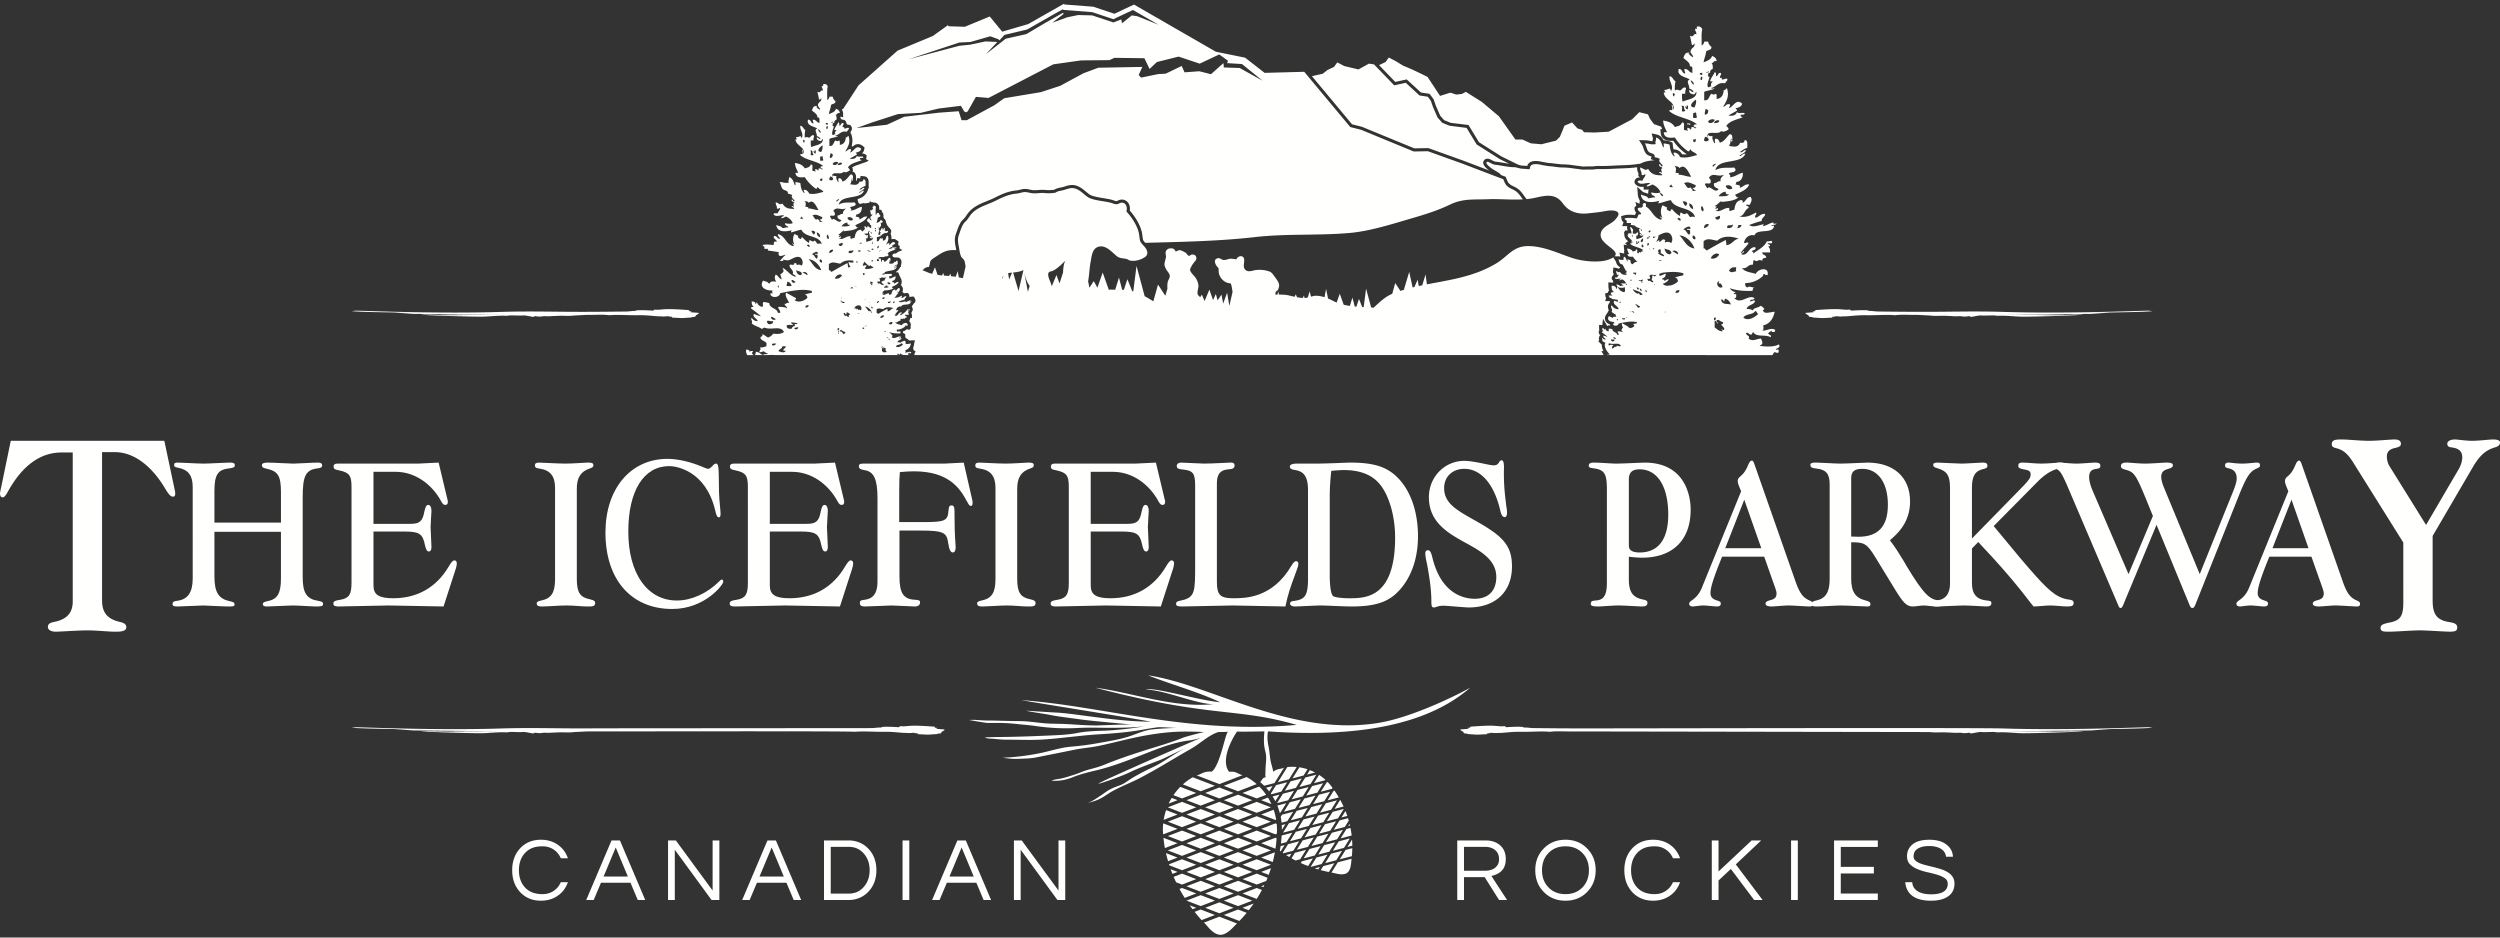 <svg xmlns="http://www.w3.org/2000/svg" width="312" height="117"><rect width="100%" height="100%" fill="#333333" stroke="none"/><g fill="#fffffe" fill-rule="evenodd"><path d="M134.473 90.854c1.177-.062 2.355-.038 3.533-.025 1.049.01 3.774 0 4.818-.214-1.028.264-3.821.537-4.92.571-1.152.036-2.31.07-3.446.29-1.043.203-2.008.25-3.061.298-2.185.098-4.358.185-6.545.203-.65.006-1.3.019-1.948.057.313.173.734.137 1.085.17.525.05 1.037.107 1.567.106 1.504-.002 2.996.081 4.497-.01 1.525-.09 3.042-.28 4.56-.437a56.42 56.42 0 0 1 2.596-.225c1.52-.091 3.106-.214 4.612-.444.9-.139 1.794-.323 2.7-.432.324-.04 2.026.082 2.355.092-.7-.008-2.81.104-3.494.241-.88.177-1.72.577-2.573.843-1.204.377-2.405.556-3.646.784a37.665 37.665 0 0 1-3.527.468c-1.255.106-2.438.506-3.663.766a29.323 29.323 0 0 1-4.859.611c.81.103 1.313.165 1.964.137.776-.034 1.543-.034 2.308-.19 1.545-.315 3.086-.615 4.631-.932.997-.206 2.015-.277 3.013-.477 1.077-.217 2.146-.483 3.214-.74 2.48-.593 5.16-1.09 7.976-1.065.284.003 1.825.027 2.105.079-.2-.037-2.415.58-2.619.662-.347.139-.697.268-1.05.394-.685.244-1.38.466-2.077.683-1.437.445-2.873.89-4.292 1.388-.819.288-1.632.59-2.433.92-1.315.537-1.859.484-3.166 1.034-.418.175-1.713.575-2.156.678-.428.1-.898.105-1.302.292.962.065 1.764-.08 2.66-.435.925-.368 1.855-.606 2.823-.833 2.053-.476 4.045-1.263 6.002-2.027 1.93-.752 3.878-1.545 5.952-1.755a16.57 16.57 0 0 0 1.184-.289 799.38 799.38 0 0 0-11.22 4.946c-.8.366-1.578.743-1.544.774.05.044 2.69-.843 3.914-1.433 1.271-.614 2.57-1.046 3.88-1.575.533-.213 2.51-1.185 3.023-1.45-.636.328-2.555 1.583-3.168 1.942-.544.315-1.125.562-1.684.845-.555.284-1.107.577-1.646.89-.51.293-.998.725-1.545.937-.437.172-.889.317-1.305.535-.427.223-.8.53-1.202.793-.54.353-1.228.872-1.884.956 1.957-.369 2.344-.947 3.376-1.52 1.102-.61 2.286-1.047 3.405-1.627a66.252 66.252 0 0 0 3.025-1.692c1.14-.672 2.241-1.323 3.39-1.98 1.122-.64 2.027-1.571 3.24-2.026.242-.113 1.12 0 1.368-.106-.394.21-1.002 4.487-2.212 5.134 1.062.85 1.465 1.264 2.65.217-1.94-1.568.652-5.351.667-5.351.658.027 2.185 0 3.424-.025-.09.801-.112 1.693.105 2.474.226.825.026 1.56.026 2.42 0 .263-.062.637.032.88.174.453.4.087.705-.081.187-.102.254-.045.316-.243.039-.123-.074-.368-.097-.491-.077-.384-.195-.745-.282-1.116-.15-.636-.16-1.306-.292-1.948-.133-.646-.196-1.253-.067-1.895 10.954.772 19.78-.715 25.227-5.448-1.771.998-7.43 3.78-11.617 4.42-10.91 1.668-20.821-4.84-28.586-5.965 2.953 1.164 6.204 2.034 9 3.357-2.787-.249-8.292-1.945-9.266-1.577 2.366.048 6.215 1.792 8.415 1.819-5.068.499-10.18-1.476-14.723-2.054 14.548 3.815 17.425 2.42 25.131 4.64-13.446 1.2-24.176-2.373-34.409-3.094 4.846.825 11.637 1.874 16.218 2.69-4.26.012-9.571-1.053-11.966-1.142-.502-.02-3.54-.226-3.566-.226.123.095 2.427.413 2.954.53.811.18 2.535.38 3.82.563 1.449.205 5.915.58 6.626.67-.275-.108-4.193.073-4.503.076-.465.007-.93-.006-1.394-.026-.887-.038-1.772-.108-2.658-.15-.873-.041-1.747-.02-2.616-.094-1.042-.091-2.077-.271-3.126-.271-1.305 0-2.607-.07-3.913-.07-.526 0-1.034-.044-1.557-.08-.243-.015-.793.01-.793.01s1.989.368 2.317.368c1.722.003 2.158-.023 3.87.158.81.086 1.393.122 2.19.24 1.7.25 3.436.323 5.149.235M239.174 106.03a.917.917 0 0 0-.287.41c-.049.149-.072.307-.072.476s.072.324.218.465c.146.142.34.263.578.359.24.097.513.184.819.258l.937.23c.317.08.63.17.937.27.307.1.58.23.818.387.531.336.797.796.797 1.379 0 .696-.26 1.227-.78 1.593-.52.367-1.239.55-2.159.55-1.04 0-1.832-.217-2.379-.65-.487-.39-.762-.943-.829-1.661h.875c.029.509.276.897.74 1.167.403.232.938.347 1.604.347 1.391 0 2.086-.437 2.086-1.313a.814.814 0 0 0-.376-.706 3.352 3.352 0 0 0-.941-.426 18.688 18.688 0 0 0-1.224-.314 7.688 7.688 0 0 1-1.222-.376 2.793 2.793 0 0 1-.942-.606c-.251-.25-.376-.59-.376-1.015 0-.606.232-1.099.696-1.48.463-.382 1.162-.573 2.097-.573.941 0 1.671.217 2.187.651.471.381.722.87.752 1.47h-.864c-.074-.613-.471-1.022-1.188-1.223a3.427 3.427 0 0 0-.948-.113c-.378 0-.695.044-.953.13-.259.086-.46.19-.6.313zm-9.445-.331v2.49h4.13v.819h-4.13v2.502h4.622v.807h-5.462v-7.426h5.462v.808zm-6.203 6.618h.841v-7.425h-.841zm-6.899-4.442 3.342 4.442h-1.053l-2.906-3.87-1.536 1.437v2.433h-.843v-7.426h.843v3.87l4.127-3.87h1.19zm-10.13 3.713c.532 0 .997-.135 1.397-.404s.697-.631.892-1.088h.886c-.247.702-.655 1.257-1.223 1.66-.605.434-1.32.651-2.142.651-1.085 0-1.963-.37-2.636-1.11-.636-.71-.953-1.608-.953-2.693 0-1.084.317-1.981.953-2.692.673-.74 1.551-1.11 2.636-1.11.822 0 1.537.216 2.142.65.568.404.976.958 1.223 1.66h-.886a2.433 2.433 0 0 0-.892-1.088c-.4-.269-.865-.404-1.398-.404-.53 0-.97.077-1.323.23a2.53 2.53 0 0 0-.886.634c-.486.547-.729 1.253-.729 2.12 0 .868.243 1.574.729 2.12.51.576 1.246.864 2.21.864zm-11.127 0c.882 0 1.597-.288 2.143-.864.523-.554.785-1.26.785-2.12 0-.86-.262-1.566-.785-2.12-.546-.575-1.26-.864-2.143-.864-.882 0-1.597.289-2.143.864-.523.554-.784 1.26-.784 2.12 0 .86.261 1.566.784 2.12.546.576 1.261.864 2.143.864zm0-6.787c1.106 0 2.015.37 2.726 1.111.695.718 1.044 1.616 1.044 2.692 0 1.077-.349 1.975-1.044 2.692-.711.741-1.62 1.111-2.726 1.111-1.106 0-2.015-.37-2.727-1.11-.695-.718-1.041-1.616-1.041-2.693 0-1.076.346-1.974 1.041-2.692.712-.74 1.621-1.11 2.727-1.11zm-12.665 3.87h2.57c.792 0 1.338-.246 1.637-.74.112-.187.169-.426.169-.717 0-.472-.162-.845-.483-1.118-.32-.271-.748-.408-1.279-.408h-2.614zm0 3.646h-.84v-7.426h3.556c.754 0 1.36.21 1.817.628.455.412.684.977.684 1.695 0 .926-.384 1.558-1.155 1.895-.217.098-.431.168-.64.213l1.952 2.995h-.998l-1.795-2.85h-2.58zm-49.763-7.426v7.426h-.977l-4.587-6.27v6.27h-.841v-7.426h.975l4.589 6.249v-6.249zm-11.42 4.499-1.514-3.624-1.514 3.624zm2.165 2.927h-.93l-.91-2.154h-3.678l-.91 2.154h-.93l3.152-7.426h1.054zm-11.049 0h.842v-7.425h-.842zm-6.708-.796c.777 0 1.41-.287 1.896-.864.47-.554.707-1.238.707-2.053s-.236-1.5-.707-2.053c-.486-.576-1.119-.863-1.896-.863h-2.254v5.833zm.034-6.63c.441 0 .868.084 1.28.253.41.167.772.412 1.086.734.697.711 1.044 1.62 1.044 2.726 0 1.106-.347 2.016-1.044 2.726a3.196 3.196 0 0 1-1.087.734 3.36 3.36 0 0 1-1.28.253h-3.128v-7.426zm-8.144 4.499-1.515-3.624-1.514 3.624zm2.165 2.927h-.931l-.908-2.154h-3.68l-.909 2.154h-.93l3.152-7.426h1.054zm-10.208-7.426v7.426h-.976l-4.587-6.27v6.27h-.842v-7.426h.976l4.587 6.249v-6.249zm-11.42 4.499-1.514-3.624-1.514 3.624zm2.166 2.927h-.931l-.909-2.154h-3.679l-.91 2.154h-.93l3.152-7.426h1.055zm-12.822-.73c.531 0 .997-.134 1.397-.403s.697-.631.891-1.088h.887c-.247.702-.655 1.257-1.224 1.66-.605.434-1.32.651-2.141.651-1.085 0-1.964-.37-2.636-1.11-.636-.71-.954-1.608-.954-2.693 0-1.084.318-1.981.954-2.692.672-.74 1.551-1.11 2.636-1.11.822 0 1.536.216 2.141.65.569.404.977.958 1.224 1.66h-.887a2.43 2.43 0 0 0-.89-1.088 2.45 2.45 0 0 0-1.398-.404c-.531 0-.972.077-1.324.23a2.517 2.517 0 0 0-.885.634c-.488.547-.73 1.253-.73 2.12 0 .868.242 1.574.73 2.12.507.576 1.244.864 2.21.864zM1.345 55.013h19.163l1.344 6.348c.038.291.038.624-.263.624-.298 0-.558-.29-1.119-1.245-1.457-2.365-3.584-4.316-6.163-4.316h-1.57v18.51c0 1.493.636 2.285 2.13 2.66.524.123.895.245.895.702s-.597.54-1.345.54c-.894 0-2.388-.166-3.51-.166-1.12 0-3.434.165-3.958.165-.6 0-.971-.249-.971-.582 0-.372.225-.536.894-.66 1.533-.336 2.205-1.166 2.205-2.534V56.467H7.92c-1.158 0-4.184 0-6.873 4.772-.336.623-.523.83-.71.83-.223 0-.336-.166-.336-.5 0-.123.074-.454.15-.788z"/><path d="M24.05 60.778c0-1.399-.53-2.144-1.76-2.393-.308-.06-.56-.094-.56-.34 0-.249.113-.313.475-.313.475 0 2.433.126 3.216.126.671 0 2.68-.126 3.157-.126.447 0 .727 0 .727.345 0 .214-.139.308-.67.372-1.454.154-1.874.776-1.874 2.858v3.914h8.302v-3.79c0-2.052-.363-2.64-1.844-2.953-.42-.093-.531-.187-.531-.434 0-.219.251-.312.728-.312.808 0 2.653.126 3.212.126.447 0 2.35-.126 3.047-.126.31 0 .53.064.53.373 0 .186-.138.31-.559.344-1.508.185-1.87.93-1.87 3.634v9.968c0 1.93.5 2.708 1.899 2.925.503.092.642.154.642.402 0 .28-.195.31-.977.31-.393 0-2.067-.125-2.712-.125-.697 0-2.794.125-3.325.125-.336 0-.505-.095-.505-.31 0-.156.141-.248.532-.344 1.288-.217 1.733-.963 1.733-2.824v-5.839h-8.302v5.526c0 2.02.503 2.828 1.929 3.137.307.066.589.128.589.405 0 .281-.364.249-.922.249-.477 0-2.742-.125-2.992-.125-.224 0-3.018.125-3.187.125-.448 0-.644-.061-.644-.28 0-.278.112-.374.587-.432 1.315-.159 1.93-1.06 1.93-2.766zM55.355 75.688l-6.844-.125-6.235.125c-.67 0-.67-.216-.67-.372 0-.282.224-.372.864-.464 1.094-.19 1.399-.653 1.399-2.116V60.778c0-1.428-.251-1.803-1.566-2.081-.529-.094-.67-.187-.67-.5 0-.153.084-.34.504-.34h10.062l2.543-.124 1.09 4.566c.057.125.057.251.057.343 0 .247-.111.372-.309.372-.194 0-.306-.091-.474-.372-1.202-2.268-3.355-3.76-5.73-3.76h-2.768v6.493h4.614c1.143 0 1.508-.312 1.73-1.493.142-.65.254-.868.505-.868.224 0 .389.281.389.748 0 .182-.11 1.707-.11 2.016 0 .343.11 2.083.11 2.489 0 .34-.11.556-.306.556-.25 0-.363-.187-.502-.775-.28-1.431-.7-1.712-2.543-1.712h-3.887v6.744c0 1.151.697 1.582 2.46 1.582 2.992 0 5.366-1.336 6.905-3.914.278-.466.503-.81.726-.81.197 0 .307.127.307.377 0 .154-.027.342-.11.619zM71.986 72.24c0 1.677.39 2.3 1.62 2.548.53.124.67.216.67.495 0 .438-.448.405-1.036.405-.613 0-1.62-.126-2.542-.126-.896 0-2.432.126-2.963.126-.475 0-.754-.03-.754-.405 0-.153.14-.25.56-.34 1.257-.249 1.73-.962 1.73-2.673v-11.4c0-1.46-.614-2.205-1.954-2.391-.364-.063-.56-.094-.56-.403 0-.25.14-.343.56-.343.251 0 2.32.124 3.243.124 1.003 0 2.46-.124 2.739-.124.418 0 .755 0 .755.312 0 .217-.084.31-.476.434-1.12.372-1.592 1.15-1.592 2.515zM83.304 57.266c1.313 0 2.878.373 4.36.996.335.154.615.248.698.248.17 0 .28-.094.531-.342.224-.249.338-.31.477-.31.222 0 .335.28.335 1.709 0 1.117.027 2.516.14 3.509.027.25.084.839.084 1.027 0 .279-.057.464-.197.464-.224 0-.333-.218-.474-.866-1.175-4.972-4.865-5.533-5.733-5.533-3.184 0-5.113 3.077-5.113 8.169 0 5.252 2.377 8.606 6.066 8.606 1.818 0 3.801-.9 5.282-2.392.14-.153.222-.218.335-.218.113 0 .169.122.169.278 0 .342-2.265 3.389-6.374 3.389-5.115 0-8.33-3.667-8.33-9.536 0-5.47 3.133-9.198 7.744-9.198M104.824 75.688l-6.846-.125-6.236.125c-.672 0-.672-.216-.672-.372 0-.282.227-.372.869-.464 1.09-.19 1.396-.653 1.396-2.116V60.778c0-1.428-.254-1.803-1.565-2.081-.53-.094-.673-.187-.673-.5 0-.153.088-.34.507-.34h10.061l2.544-.124 1.088 4.566c.056.125.056.251.056.343 0 .247-.11.372-.306.372-.195 0-.307-.091-.476-.372-1.202-2.268-3.355-3.76-5.728-3.76h-2.77v6.493h4.615c1.146 0 1.508-.312 1.732-1.493.14-.65.25-.868.502-.868.223 0 .391.281.391.748 0 .182-.111 1.707-.111 2.016 0 .343.111 2.083.111 2.489 0 .34-.111.556-.307.556-.251 0-.364-.187-.503-.775-.279-1.431-.7-1.712-2.542-1.712h-3.888v6.744c0 1.151.7 1.582 2.461 1.582 2.993 0 5.367-1.336 6.904-3.914.28-.466.502-.81.73-.81.193 0 .305.127.305.377 0 .154-.03.342-.112.619zM112.252 66.214v5.717c0 2.11.502 2.857 1.956 2.92.475.03.615.093.615.311 0 .34-.224.526-.672.526-.252 0-2.46-.125-2.876-.125-.477 0-2.798.125-3.33.125-.446 0-.64-.125-.64-.435 0-.22.083-.342.39-.372.754-.093 1.817-.248 1.817-2.329V62.205c0-2.42-.446-3.386-1.677-3.54-.476-.094-.643-.187-.643-.467 0-.34.223-.34.7-.34h9.976l2.404-.125 1.064 4.658c.054.219.11.748-.169.748-.168 0-.25-.125-.503-.589-.84-1.557-2.209-3.73-6.596-3.73-.559 0-.95.032-1.763.095-.053.495-.084 1.148-.084 2.36v3.881h2.993c2.712 0 3.073-.152 3.154-1.428.061-.527.115-.652.366-.652.392 0 .392.25.392 1.4 0 2.483.14 3.417.14 3.79 0 .37-.082.682-.36.682-.256 0-.45-.34-.561-1.12-.196-1.303-.42-1.614-3.439-1.614zM126.947 72.24c0 1.677.39 2.3 1.62 2.548.532.124.67.216.67.495 0 .438-.445.405-1.032.405-.617 0-1.622-.126-2.543-.126-.895 0-2.434.126-2.964.126-.476 0-.754-.03-.754-.405 0-.153.14-.25.557-.34 1.26-.249 1.734-.962 1.734-2.673v-11.4c0-1.46-.614-2.205-1.957-2.391-.364-.063-.56-.094-.56-.403 0-.25.143-.343.56-.343.251 0 2.32.124 3.242.124 1.007 0 2.459-.124 2.74-.124.42 0 .755 0 .755.312 0 .217-.086.31-.477.434-1.117.372-1.591 1.15-1.591 2.515zM144.871 75.688l-6.843-.125-6.238.125c-.669 0-.669-.216-.669-.372 0-.282.224-.372.869-.464 1.089-.19 1.397-.653 1.397-2.116V60.778c0-1.428-.255-1.803-1.566-2.081-.532-.094-.673-.187-.673-.5 0-.153.085-.34.505-.34h10.062l2.543-.124 1.089 4.566c.058.125.058.251.058.343 0 .247-.112.372-.307.372-.197 0-.308-.091-.476-.372-1.204-2.268-3.356-3.76-5.731-3.76h-2.769v6.493h4.617c1.142 0 1.508-.312 1.731-1.493.14-.65.252-.868.501-.868.227 0 .393.281.393.748 0 .182-.111 1.707-.111 2.016 0 .343.111 2.083.111 2.489 0 .34-.111.556-.308.556-.25 0-.363-.187-.503-.775-.28-1.431-.7-1.712-2.543-1.712h-3.888v6.744c0 1.151.7 1.582 2.462 1.582 2.99 0 5.365-1.336 6.905-3.914.278-.466.502-.81.725-.81.197 0 .31.127.31.377 0 .154-.03.342-.113.619zM151.867 72.61c0 1.65.42 2.052 2.04 2.052 1.48 0 4.892 0 7.265-4.068.28-.438.393-.56.62-.56.137 0 .249.156.249.343 0 .184-.137.622-.391 1.272-.56 1.492-.922 2.515-1.231 4.039l-6.624-.125-6.235.125c-.614 0-.783-.06-.783-.34s.223-.315.615-.405c1.762-.371 1.762-1.058 1.762-4.504V60.59c0-1.49-.25-1.862-1.48-1.988-.645-.063-.812-.154-.812-.464 0-.25.225-.406.56-.406.307 0 2.374.125 2.823.125 1.116 0 2.96-.125 3.298-.125.279 0 .53 0 .53.372 0 .28-.166.435-.725.467-.645.061-1.481.186-1.481 1.772z"/><path d="M165.951 71.744c0 1.398.14 2.39.419 2.64.169.155 1.004.278 2.015.278 2.039 0 5.726-.029 5.726-7.58 0-2.763-.807-5.466-2.068-6.832-.974-1.058-2.402-1.585-4.33-1.585-.45 0-.783.031-1.565.093a27.605 27.605 0 0 0-.197 3.232zM163.24 61.21c0-1.644-.444-2.36-1.593-2.546-.335-.063-.672-.125-.672-.435 0-.185.17-.373.925-.373h2.404c.64 0 1.59-.031 2.43-.06.868-.034 1.594-.064 1.788-.064 3.187 0 4.835.622 6.235 2.235 1.422 1.648 2.207 4.135 2.207 6.96 0 2.672-.785 5.003-2.238 6.644-1.171 1.308-2.569 2.116-6.01 2.116-.979 0-3.35-.126-3.883-.126-.586 0-2.853.126-3.186.126-.39 0-.644-.126-.644-.371 0-.187.142-.284.448-.313 1.345-.186 1.789-.56 1.789-2.764zM187.966 63.045c.087.496.114.745.114.933 0 .34-.114.561-.28.561-.282 0-.446-.252-.614-1.028-.782-3.167-2.406-5.001-4.445-5.001-1.482 0-2.514.994-2.514 2.393 0 1.862 1.483 2.703 3.548 3.88 3.579 1.99 4.921 3.11 4.921 5.903 0 3.17-2.068 5.124-5.397 5.124-.471 0-2.708-.216-3.131-.216-.81 0-.892.216-1.23.216-.221 0-.303-.152-.303-.71 0-1.37-.17-2.674-.53-4.661-.087-.342-.227-1.059-.227-1.37 0-.245.111-.402.308-.402.28 0 .417.22.611 1.06 1.206 4.75 4.335 4.998 5.258 4.998 1.706 0 2.683-.995 2.683-2.73 0-2.147-2.011-3.267-3.91-4.29-2.045-1.15-4.502-2.483-4.502-5.654 0-2.517 1.955-4.535 4.415-4.535.588 0 1.343.122 2.541.374.588.122.952.187 1.092.187.364 0 .532-.095.73-.404.108-.187.164-.222.279-.222.167 0 .364.065.304 1.307a25.558 25.558 0 0 0 .226 3.758zM203.28 68.076c0 .591.422.873 1.343.873 2.347 0 3.574-1.65 3.574-4.725 0-3.508-1.338-5.652-3.574-5.652-.952 0-1.343.403-1.343 1.306zm-2.74-6.989c0-1.986-.306-2.453-1.648-2.638-.475-.064-.615-.125-.615-.311 0-.375.309-.405.755-.405.614 0 2.068.125 2.711.125.698 0 3.16-.125 3.494-.125 5.758 0 5.758 5.343 5.758 5.873 0 3.788-2.235 5.993-6.068 5.993-.444 0-1.225-.06-1.647-.124v2.828c0 1.553.476 2.268 1.762 2.515.448.093.56.185.56.405 0 .312-.17.464-.675.464-.444 0-2.095-.124-2.99-.124-.615 0-2.095.124-2.457.124-.754 0-.951-.094-.951-.31 0-.309.112-.401.613-.434 1.037-.062 1.398-.683 1.398-2.237zM217.685 62.363l-2.376 6.055h4.502zm-.39-1.056c-.278-.653-.424-.996-.424-1.244 0-.249.06-.372.339-.62.448-.374.7-.778 1.006-1.523.142-.28.254-.435.42-.435.112 0 .198.125.278.34l5.172 14.758c.504 1.43.923 1.988 1.68 2.328.36.157.472.251.472.438 0 .244-.082.338-.417.338-.362 0-2.097-.124-2.627-.124s-1.735.124-2.068.124c-.533 0-.785-.124-.785-.338 0-.22.14-.315.559-.438.615-.152.812-.371.812-.868 0-.25-.144-.62-.533-1.71l-1.005-2.858h-5.255c-1.063 2.607-1.452 3.851-1.452 4.539 0 .462.222.745.837.93.364.124.448.186.448.372 0 .247-.113.371-.532.371-.222 0-1.23-.124-1.648-.124-.418 0-1.09.124-1.315.124-.279 0-.447-.124-.447-.338 0-.127.055-.22.31-.405.613-.434.95-.842 1.256-1.554z"/><path d="M231.028 66.96c.417 0 .697.027.92.027 2.46 0 3.66-1.302 3.66-4.004 0-2.733-1.228-4.473-3.186-4.473-1.005 0-1.394.341-1.394 1.181zm3.046 2.64c-1.093-1.834-1.485-1.925-3.046-1.925v4.536c0 1.645.529 2.423 1.815 2.732.448.125.588.219.588.434 0 .28-.14.311-.39.311-.452 0-2.573-.125-3.328-.125-.586 0-2.29.125-2.935.125-.473 0-.67 0-.67-.31 0-.247.11-.345.56-.435 1.174-.249 1.673-1.026 1.673-2.673V60.435c0-1.303-.447-1.833-1.643-1.956-.59-.063-.76-.155-.76-.467 0-.28.336-.28.76-.28.558 0 2.26.125 2.99.125.753 0 3.1-.124 3.381-.124 3.24 0 5.308 1.801 5.308 4.845 0 2.674-1.62 4.069-2.514 4.848.67.9 1.034 1.46 1.73 2.608l.338.591c2.236 3.696 2.96 4.287 4.248 4.318.362.033.446.09.446.31 0 .435-.725.435-1.034.435-.364 0-1.203-.125-1.508-.125-.366 0-1.034.125-1.343.125-.81 0-1.23-.435-2.458-2.485z"/><path d="M243.363 60.902c0-1.552-.366-2.111-1.542-2.453-.446-.125-.555-.22-.555-.436s.194-.28.586-.28c.308 0 2.431.125 2.934.125.585 0 2.265-.125 2.571-.125.25 0 .671-.031.671.373 0 .25-.085.31-.42.405-1.09.218-1.509.868-1.509 2.33v6.366l6.347-6.491c.781-.807.979-1.088.979-1.523 0-.373-.227-.528-.868-.62-.532-.094-.672-.188-.672-.435 0-.375.224-.405.588-.405.499 0 1.564.125 2.265.125.837 0 1.981-.125 2.432-.125.39 0 .53.092.53.343 0 .215-.114.28-.53.34-1.012.187-1.846.685-2.796 1.616l-5.562 5.622 3.27 3.945 1.2 1.4c2.128 2.423 3.244 3.601 4.864 3.819.501.063.643.158.643.435 0 .375-.28.434-.81.434-.588 0-1.48-.124-2.15-.124-.563 0-1.455.124-2.04.124l-.337-.405c-1.427-1.892-2.965-3.724-4.753-5.683l-1.817-1.955-.783.806v4.349c0 1.336.588 2.019 1.844 2.145.334.032.586.06.586.31 0 .309-.194.433-.638.433-.255 0-2.043-.124-2.882-.124-.557 0-2.766.124-3.048.124-.725 0-.837-.029-.837-.339 0-.315.085-.372.502-.404 1.12-.063 1.737-.81 1.737-2.08z"/><path d="M268.688 64.381c-.058-.093-.224-.527-.643-1.552-1.451-3.574-1.675-3.914-2.736-4.196-.477-.123-.617-.249-.617-.435 0-.309.168-.466.697-.466.478 0 1.512.126 2.324.126.78 0 2.315-.126 2.626-.126.612 0 .836.094.836.345 0 .185-.14.307-.557.433-.39.123-.896.248-.896 1.024 0 .31.112.747.336 1.306l4.47 10.81 4.248-10.529c.224-.594.366-1.058.366-1.4 0-.715-.308-1.118-1.006-1.272-.254-.065-.448-.093-.448-.344 0-.28.143-.373.475-.373.252 0 .868.126 1.68.126.697 0 1.507-.126 1.786-.126.284 0 .42.064.42.345 0 .152-.083.248-.282.339-.865.342-1.282.777-2.288 3.263l-5.451 13.669c-.14.372-.253.53-.42.53-.168 0-.253-.128-.365-.406l-4.107-9.976-4.11 9.882c-.138.342-.225.5-.363.5-.14 0-.192-.068-.306-.344l-6.456-15.13c-.647-1.429-.812-1.646-1.29-1.894-.252-.094-.305-.185-.305-.341 0-.28.25-.437.726-.437.31 0 1.455.126 2.123.126.674 0 1.932-.126 2.294-.126.447 0 .673.094.673.373 0 .28-.085.344-.449.405-.39.062-.948.123-.948 1.024 0 .434.136.965.386 1.587l4.53 10.528zM285.98 62.363l-2.376 6.055h4.497zm-.393-1.056c-.277-.653-.419-.996-.419-1.244 0-.249.055-.372.337-.62.448-.374.701-.778 1.008-1.523.135-.28.25-.435.419-.435.108 0 .195.125.28.34l5.167 14.758c.503 1.43.924 1.988 1.677 2.328.366.157.475.251.475.438 0 .244-.084.338-.418.338-.361 0-2.096-.124-2.628-.124-.529 0-1.733.124-2.066.124-.533 0-.783-.124-.783-.338 0-.22.137-.315.559-.438.612-.152.81-.371.81-.868 0-.25-.14-.62-.531-1.71l-1.007-2.858h-5.255c-1.064 2.607-1.452 3.851-1.452 4.539 0 .462.222.745.839.93.362.124.446.186.446.372 0 .247-.114.371-.53.371-.223 0-1.232-.124-1.653-.124-.415 0-1.088.124-1.312.124-.28 0-.447-.124-.447-.338 0-.127.057-.22.31-.405.615-.434.951-.842 1.255-1.554zM299.933 67.713l-6.31-10.087c-.636-.994-1.195-1.492-2.093-1.7-.415-.123-.522-.208-.522-.499 0-.581.599-.581 1.267-.581.75 0 2.243.167 3.361.167 1.087 0 2.652-.167 3.215-.167.486 0 .785.167.785.539 0 .249-.15.374-.635.5-.823.165-1.12.496-1.12 1.118 0 .335.111.83.297 1.123l4.595 7.387 3.959-6.766c.376-.579.56-1.202.56-1.66 0-.746-.414-1.12-1.268-1.243-.449-.041-.6-.17-.6-.46 0-.328.375-.538.972-.538.298 0 1.345.167 2.13.167.821 0 2.17-.167 2.613-.167.562 0 .861.126.861.374 0 .29-.186.498-.671.624-1.159.371-1.869.995-2.765 2.531l-4.97 8.509v8.05c0 1.743.524 2.45 2.055 2.699.785.124 1.011.291 1.011.705 0 .374-.226.497-.938.497-.56 0-2.91-.166-3.734-.166-.82 0-3.1.166-3.772.166-.71 0-1.12 0-1.12-.456 0-.375.26-.497 1.009-.663 1.452-.252 1.828-.789 1.828-2.534zM124.094 13.137l-3.434 1.861-.655.006-.36-1.123-2.504.186-4.297.508-2.165.998-3.79.406 1.98-.71 3.198-1.032 2.824-.153 2.267-.54 2.758-.34.432.718.21.094.205-.108 1.03-1.82 1.574.135 8.086-4.195 3.468-.49 3.536-.034.626-.288 3.738.05.643 1.338.913-.863 2.707-.677 2.64.88 2.436-1.15 1.098.794-.118.288 1.862.118 2.571 2.081-2.86-1.59-1.979-.067-.05-.542-1.556 1.387-1.455-.372-1.844.135-.355-.795-1.997.964-.93.05-2.149.44-.288-.337.457-.999-5.498.102-1.86.693-2.877 1.557-2.418.795-4.585.762zM113.37 7.402l6.36-2.097 1.388-.068 2.47-.71 1.015.372.135.135.609-.676 2.842-.677 4.399-2.504.202.068 3.519.27 2.64.88 2.436-1.15 3.206 1.847-2.665-1.07-.677-.1-1.218.98-.098-.477-.984.376-2.64-.88-1.76-.044-1.353.28-1.86.677 1.387-1.082-.035-.17-2.162 1.226-2.438 1.448-2.572.575-2.47 1.928 1.422-1.522-1.49-.067-1.894.406-1.353.135zm19.31 26.571-.452 1.397-.384-1.052-.58 1.41a5.387 5.387 0 0 0-.13-.416c-.125-.34-.674-1.354.029-1.445.624-.082 1.851-1.403 1.851-1.403-.25.272-.326 1.07-.34 1.415 0 .033.006.063.006.094zm-4.395 2.446-.483-2.47c.101.47.262.98.472 1.384.057.11.14.222.23.336zm-1.173-.102-.454-1.547-.223-.759c.422-.042.902-.107 1.293-.307zm-1.175-1.44-.124-.795c.142-.024.31-.04.496-.059zm-.813-.107-.03-.166c.046-.06.09-.11.14-.167zm74.726 9.022.254.032c-.014-.026-.02-.059-.035-.086a1.762 1.762 0 0 1-.094-.23c-.02-.057-.03-.115-.043-.176a1.248 1.248 0 0 1-.028-.255c-.001-.034-.014-.065-.012-.1a1.07 1.07 0 0 1-.211-.17l-.202-.207.099-.177a.527.527 0 0 1 .057-.494l.083-.123-.156-.11-.053-.34.083-.14a1.506 1.506 0 0 1-.022-.246l-.008-.417.407.018.085-.791.532.914c.005-.005.137-.096.137-.096s.204.022.232.027a.609.609 0 0 1-.04-.14c-.254-.082-.438-.226-.537-.412-.078-.147-.17-.451.086-.827l.181-.265.006.002-.009-.009.137-.25c-.08-.22-.21-.503.018-.846l.146-.22-.079-.082h-.547l.135-.388a.485.485 0 0 1-.092-.229l-.043-.337.34-.091c.004-.014.012-.019.015-.032a.571.571 0 0 1 .109-.223c.008-.01.017-.02.027-.029-.06-.173-.072-.362-.077-.588l-.01-.415.415.017c.068.002.13.007.192.016l-.018-.24a.676.676 0 0 1-.093-.105l-.081-.114.01-.14a.48.48 0 0 1 .227-.37l.01-.086a.736.736 0 0 1-.077-.43l.05-.418.413.082c.099.02.178.055.238.089l.162-.127.004-.1a.67.67 0 0 1-.248-.153 1.006 1.006 0 0 1-.232-.432c-.017-.057-.033-.11-.052-.137l-.308-.475a2.706 2.706 0 0 1-.525.26c-1.217.465-3.348.227-4.565-.175-1.798-.596-3.581-1.484-5.512-1.493-1.938-.011-2.506 1.28-4.06 2.197-2.754 1.632-5.668 2.006-8.59 2.578l-.174-1.234-.408 1.351c-.148.03-.293.06-.439.092l-.134-.803-.408.929c-.074.017-.149.032-.222.05l-.425-1.939-.668 2.235c-.146.043-.29.088-.436.133l-.642-.98-.374 1.346c-.9.368-1.591 1.054-2.316 1.726l-.314-.016-.635-2.36-.299 2.315c-.058-.002-.119-.006-.18-.01l-.408-1.02-.322.97a11.97 11.97 0 0 1-.205-.019l-.289-1.117-.32 1.04a8.54 8.54 0 0 1-.773-.149l-.486-1.37-.387 1.098c-.15-.06-.296-.13-.443-.203l-.037-.068-.026.039c-.021-.011-.045-.02-.067-.03a5.762 5.762 0 0 0-.505-.242l-.244-1.206-.19 1.049c-.391-.125-.799-.204-1.18-.179l-.02.003-.013-.072-.009.077a2.492 2.492 0 0 0-.478.1l-.15-.668-.252.779a1.988 1.988 0 0 1-.378.055l-.108-.297-.123.298a8.508 8.508 0 0 1-.73-.095l-.152-.37-.137.31c-.212-.043-.425-.086-.622-.14-.411-.114-.881-.131-1.346-.13l-.078-.4-.095.402c-.093.002-.185 0-.277.003.013-.08.02-.157.033-.238.032-.195.053-.153.207-.256.097-.065.186-.333.219-.463.119-.48-.293-.934-.547-1.297-.165-.232-.354-.526-.638-.631a3.69 3.69 0 0 0-1.734-.178c-.466.064-.986.348-1.348-.12-.234-.302-.056-.782-.07-1.12-.011-.292-.138-.503-.455-.496-.12.003-.211.056-.31.12-.147.092-.138.148-.212.288.02-.036-.711-.105-.783-.094-.228.032-.485.15-.713.164l-.054.002c-.238-.003-.44-.233-.676-.239-.147-.004-.378.104-.428.251-.095.278.098.65.288.852.147.155.157.155.149.365-.044.875.639 1.637 1.475 1.68.105.005.194.655.212.738.023.12.037.236.045.354l-.392 1.721-.282-1.647-.492 1.36-.21-1.121-.49.719-.212-.8-.35.768-.457-1.308-.597 1.422-.348-.801-.2.323-.196-.182c-.283-.26-.06-.786-.032-1.1.038-.434-.177-.925-.44-1.26-.175-.222-.531-.54-.589-.823-.028-.149.063-.282.125-.411.11-.23.227-.398.39-.598.163-.195.303-.318.252-.597-.053-.293-.337-.404-.62-.335-.147.035-.16.192-.34.129-.138-.049-.2-.234-.311-.326-.15-.126-.351-.201-.523-.291-.313-.158-.532-.024-.807.132.115-.065-.208-.379-.286-.402-.21-.06-.565-.045-.737.105-.285.248-.202.518-.16.834.023.154-.041.294-.075.44-.039.172-.09.357-.11.528-.022.206.09.42.172.603.119.27.355.454.452.73.127.36-.098.528-.201.867-.08.265-.07.61-.056.9l-.263.879-.914-1.397-.58 2.09c-.363-.229-.72-.443-1.083-.635l-1.016-3.775-.407 3.176c-.045-.014-.09-.021-.134-.032l-.597-1.494-.445 1.332c-.069-.005-.14-.006-.21-.008l-.398-1.533-.466 1.519c-.118-.002-.23-.001-.353-.007a2.59 2.59 0 0 0-.45.016l-.761-2.15-.664 1.893-.452-.824-.543.824-.163-.81.01-.05c.142-.807.16-1.617.312-2.427.144-.748.203-1.725 1.14-1.86.784-.113 1.476.65 2.005 1.118.504.45.986.328 1.345.45.36.12.225.224.84.224.483 0 1.085-.207 1.473-.49.4-.288.297-.781.012-1.15-.185-.24-.427-.453-.585-.716-.168-.282-.112-.786-.28-1.347-.133-.446-.516-1.392-1.502-2.47a.948.948 0 0 0 .06-.339c0-.412-.248-.787-.681-.741-.218.022-.376.185-.595.19-.241.01-.554-.145-.79-.202-.832-.198-1.776-.238-2.572-.565-.557-.23-1.178-1.123-2.02-1.236-.411-.054-.777.107-1.165.22-.386.114-.74.1-1.08.342a5.05 5.05 0 0 1-1.38.043c-.486-.044-.972.07-1.458.032-.286-.024-.554-.123-.843-.146-.425-.035-.74.143-1.147.18-.995.09-1.752.45-2.637.892-.998.497-2.212.765-2.988 1.61-.235.254-.394.565-.616.82-.138.16-.329.304-.449.514-.246.426-.37.871-.535 1.327-.097.27-.125.515-.111.758.014.312.09.618.148.962.056.334.103.681.25.989.081.169.25.26.349.414.106.163.124.426.169.615.014.062.02.124.031.186l-.336 1.474c-.17-.032-.343-.068-.514-.1l-.132-.771-.252.698c-.022-.003-.041-.009-.063-.012-.173-.03-.35-.043-.527-.062l-.06-.316-.196.287-.618-.048-.089-.34-.148.322c-.19-.015-.374-.042-.559-.067l-.331-.953-.341.811c-.112-.03-.227-.048-.335-.088-.329-.123-.578-.252-.87-.334.201-.245.433-.434.796-.433.266-.841-.001-.716.793-1.23.658-.426 1.124-.785 1.925-.859.23-.021.461-.021.69-.016v-.003l-.067-.377a5.054 5.054 0 0 1-.103-.733c-.017-.31.027-.608.135-.906l.11-.312c.12-.354.246-.718.453-1.077.106-.185.242-.32.36-.438.047-.046.093-.09.132-.136.096-.11.176-.23.26-.35a4 4 0 0 1 .365-.48c.605-.66 1.418-.988 2.203-1.305.306-.125.611-.247.897-.39.976-.487 1.746-.839 2.776-.932.144-.013.274-.048.403-.08.194-.05.415-.106.668-.106.047 0 .093.002.142.006.163.013.323.047.482.082.119.026.239.054.364.064.058.006.119.007.18.007.158 0 .315-.012.472-.024a7.22 7.22 0 0 1 .53-.026c.093 0 .185.003.277.012.185.016.356.026.526.026.221 0 .438-.016.675-.052.274-.171.546-.224.79-.272.105-.02.213-.04.324-.073l.215-.066c.277-.09.565-.18.895-.18.071 0 .142.004.216.014.63.083 1.131.503 1.534.841.218.182.424.354.585.421.465.19 1.017.28 1.55.366.327.053.652.106.963.18.09.023.19.055.293.09.132.046.296.102.388.102.04-.001.1-.03.163-.059.107-.05.24-.112.412-.13l.11-.005c.569 0 .998.488.998 1.134 0 .082-.005.16-.02.235.935 1.069 1.306 1.994 1.445 2.462.086.284.12.554.149.793.023.19.047.387.094.467.068.112.16.21.25.31 4.574-.126 9.113-.198 13.659-.715 3.977-.456 7.928-.168 11.887-.522 2.488-.224 5.178-1.085 7.555-1.778 1.73-.506 3.33-.99 4.95-1.768 1.624-.78 2.972-.585 4.792-.664.392-.016.786-.013 1.181-.004 1.035.022 2.072.087 3.096.027-.25-.324-.47-.696-.784-.95-.396-.322-.847-.384-1.184-.723-.008-.006-.02-.01-.028-.017-.016-.017-.023-.04-.039-.057-.038-.046-.083-.075-.117-.131-.024-.038-.039-.082-.06-.122a4.306 4.306 0 0 1-.228-.515l-1.094-.416-3.992-1.523-4.331-1.556-1.76.034-6.564-2.707s-1.353-.338-1.36-.347l-5.744-6.893-4.94.135L155.39 7.2l-3.654-.745L141.52.568l-2.436 1.15-2.64-.88-3.518-.27-.203-.068-4.399 2.504-3.248.948-1.556-1.895-3.112 1.285-2.03-.067-.069-.135-1.894 1.353-4.398 1.826-4.872 4.331-1.895 2.91-.187.103c.106.181.191.433.149.606l.028.369-.33-.09c-.022.04-.03.089-.016.162.029.15.15.193.278.23.01.002.015.012.024.015h.16l.138.114c.077.076.13.195.149.33.017.034.028.071.056.1.032.032.072.05.114.062h.038l.125.015.131.026.088.101c.044.05.078.113.104.182l.009.038a.48.48 0 0 1 0 .219c-.002.016.005.032 0 .047-.001.01-.01.019-.014.03-.016.04-.046.087-.074.133-.038.058-.075.115-.077.176-.002.041.019.081.032.121l.033.008.066.211c.052.167.08.32.095.467.001.016.008.03.01.045 0 .013 0 .055-.002.107a1.92 1.92 0 0 1-.028.431c-.019.179-.047.334-.088.326l.177.032c.169-.152.373-.29.646-.29.22 0 .432.09.646.278l.163.14-.033.213a.825.825 0 0 1-.293.527.807.807 0 0 1 .365.094l.216.116-.01.246a.551.551 0 0 1-.073.242l.013.008.343.199-.158.065c-.06.106-.46.19-.573.237-.161.066-.331.123-.502.182-.318.108-.624.211-.838.37.066.094.119.254.07.471l-.008.04a.56.56 0 0 1 .235.143c.21.219.201.533.192.785v.29a.278.278 0 0 0 .065-.113l.116-.314.33.068.041-.326.344.045c.26 0 .404.099.483.182.212.219.2.535.192.79-.002.073-.005.146 0 .213l.02.33-.08.018c-.045.23-.125.448-.276.644-.015.018-.034.03-.05.047-.186.266-.45.435-.753.546l-.003.002c-.202.078-.273.059-.212.286.012.045.03.1.046.155.011.016.017.042.026.064.029.06.063.118.117.147.036.018.08.026.13.027.028-.009.053-.018.084-.026l.392-.086.01.051c.23-.002.453-.058.677-.104l.015-.187.215.145c.007 0 .014-.003.02-.003.087-.007.167.025.25.046l.046-.003c.174 0 .417.064.58.367l.073.134-.03.118c.018.085.028.177.047.29h.252l.027.164c.051.062.086.14.115.225l.058.043.056.243c.003.037-.017.081-.02.123.015.09.033.175.054.252.16.126.266.286.28.497l.003.037c.006.016.02.03.025.047.102.307.216.44.414.649h.004l.085.095c.024.026.06.082.088.154.003.006.01.01.012.017.002.004 0 .01.002.014.01.034.01.072.012.112 0 .02.008.039.006.058a.068.068 0 0 1-.004.01.501.501 0 0 1-.081.219l.048.149c.068.218.083.408.064.58a.612.612 0 0 1 .242-.05h.002a.63.63 0 0 1 .25.051.46.46 0 0 1 .116.075c.038.024.077.04.114.073l.162.14-.032.211c-.005.028-.014.05-.022.074.005.046.014.089.016.137l.182.1-.014.246a.372.372 0 0 1-.009.063l.362.222-.587.238c-.014.014-.032.036-.04.043-.116.116-.166.13-.317.149-.11.013-.225.021-.277.147a.344.344 0 0 0-.033.148c.037.04.064.081.086.125.083.05.214.065.353.068l.06-.002c.01 0 .018.003.027.004.12.003.232.009.296.039.339.168.371.538.259.899l-.016.04.011.187-.096.022-.068.17-.001.002-.008-.044c-.125.21-.282.385-.435.464a.24.24 0 0 0-.004.115c.252-.227.35.182.416.343.084.204.224.394.271.613.015.073.034.552-.114.556.013 0 .14.165.14.165.223.294.135.565.068.72l.213.19a.84.84 0 0 1 .26-.04h.246l.118.222c.055.114.06.219.04.309.014-.065.472-.122.538-.084.063.036.173.275.199.352.078.234-.042.405-.226.53a.621.621 0 0 1-.224.302c.042.007.11.284.12.326.055.218-.047.25-.128.432a.471.471 0 0 0-.029.194h.052c.003.04.01.07.011.12l.011.4h-.16c-.033.03-.06.068-.091.1l-.003.118-.05.015a.67.67 0 0 0-.014.209c.012.013.027.022.038.036a.605.605 0 0 1 .126.335l.046.014-.044.047a.9.9 0 0 1-.027.202c.006.03.016.064.018.093.006.115.008.149-.08.228-.008.007-.013.007-.02.013l-.017.07-.084-.026c-.066.008-.123-.025-.206-.029-.123-.007-.135.02-.229.082-.026.017-.046.075-.083.094-.03.017-.07.016-.11.017-.028.014-.06.026-.087.039-.047.045-.078.109-.037.184.052.1.182.072.242.176.078.134-.006.285.055.417.02.044.06.07.1.097.048.03.084.052.114.08.024.015.05.028.071.045.008.006.01.015.017.024l.108.064.01.057c.069.02.15.015.231.005l.033-.003h.053l.037-.002.41-.01-.09.4c-.008.157-.073.326-.106.469a.57.57 0 0 0 .016.287c.008.026.019.052.029.078l.25.168-.15.213c.003.036.02.07.016.109-.002.047-.033.081-.052.122h86.036zM185.873 20.8c.363.325.816.524 1.216.797.099.068.173.155.242.246l.583.222.063.165c.06.16.126.318.206.467l.05.105.083.083c.176.184.35.266.55.361.201.097.429.205.647.382.272.22.47.495.66.76.062.087.123.173.188.255l.16.207c.283-.029.567-.064.847-.122 1.385-.287 2.694-.722 3.685.67.09.125.186.24.285.345.015.016.032.03.048.045.684.693 1.576.917 2.579.86.186-.013.372-.035.558-.057a25.63 25.63 0 0 0 1.231-.148c.016-.002.033-.005.069-.008.572-.09 1.31-.29 1.877-.072a.63.63 0 0 1 .169.095c.253.213.062.555-.209.854-.128.188-.318.34-.54.48l-.062.046c-.39.258-.849.488-1.105.871-.01.014-.023.024-.032.038a1.12 1.12 0 0 0-.158.467c-.142 1.292 2.498 2.005 1.742 2.77l.47.01c.097.001.175.01.243.022l-.117-.49.607.117-.03-.32h.05a1.7 1.7 0 0 1-.048-.287l-.045-.509.43.08-.248-.245.37-.258-.016-.017c-.167-.144-.42-.362-.452-.743l-.038-.444.11.004.019-.142.324.004c-.054-.15-.104-.337-.047-.543l-.638-.003.167-.49a.61.61 0 0 1-.256-.418l-.042-.34.33-.087c.225-.058.454-.087.725-.087.212 0 .433.019.67.04l.001-.002a.63.63 0 0 1 .14-.263c.006-.007.006-.02.012-.026a.911.911 0 0 1-.204-.451l-.026-.175.115-.134a.808.808 0 0 1 .137-.13l-.118-.459.507.23.034-.416c-.034-.048-.052-.105-.08-.157-.019-.04-.043-.078-.058-.121a1.557 1.557 0 0 1-.106-.46l-.065-.96.715.642c.032.03.159.065.242.088.12.034.272.076.412.155a.83.83 0 0 1 .002-.253l.046-.309c-.069.014-.144.024-.226.025l-.395.005v-.361a2.069 2.069 0 0 1-.229.014c-.37 0-.652-.133-.839-.395l-.08-.114.009-.14c.01-.124.083-.53.674-.53h.007c-.02-.012-.215-.178-.215-.178l.025-.208c.012-.095-.007-.138-.053-.244a1.162 1.162 0 0 1-.109-.637c-.682.09-1.363.125-2.055.146-.74.024-1.477.085-2.223.085-.345 0-.696-.02-1.037.03-.248.037-.504.02-.757.02-.334 0-.663.043-.997-.016-.3-.052-.607-.079-.908-.123a8.889 8.889 0 0 0-1.361-.114c-.49 0-.95-.111-1.43-.148a5.502 5.502 0 0 1-.66-.08c-.176-.036-.364-.052-.537-.097a2.51 2.51 0 0 0-.913-.082c-.138.014-.32.082-.407.2-.17.232.034.455-.35.417a15.7 15.7 0 0 0-.747-.058c-.205-.01-.427-.088-.628-.135-.101-.022-.15-.05-.269-.05-.77.002-1.512-.191-2.274-.288-.158-.021-.268-.023-.386-.069-.114-.044-.204-.094-.32-.141-.114-.05-.446-.293-.547-.11-.085.149.265.454.361.54zm-73.168 22.188c-.112-.003-.068-.167-.197-.157-.134.235-.585.15-.707.395.266.219.674.002.904-.238zm-8.921-9.061c.655-.374 1.3-.75 1.98-1.093.04.256.052.207.07.546a.923.923 0 0 0 .335-.11c-.028-.012-.057-.024-.076-.043-.134-.134-.13-.347-.236-.508.3.004.349.095.668.036-.056-.065-.029-.133-.007-.215-.622-.107-1.204-.037-1.64.362-.625-.074-.981-.323-1.436.066v.753c.213-.032.182.183.342.206zm-.546-4.646c-.1.12-.072.527.137.546.159-.12.003-.5-.137-.546zm0-13.183c.052-.047.177-.408-.07-.34-.02.157-.145.293.07.34zm-.205-.615c.092.022.13.098.272.07v-.207c-.155-.019-.256.018-.272.137zm.478 6.97c.203.087.346.067.477-.07-.042-.209-.15-.35-.409-.342.001.158-.119.2-.068.412zm.068-2.734c.258-.015.37-.18.341-.479-.1-.037-.173-.1-.273-.137-.004.226-.116.34-.068.616zm.341.749c.176.272.638.06.684-.204-.178-.149-.655-.021-.684.204zm.617.139c.25-.023.539-.01.544-.275-.203-.084-.499.008-.544.275zm-1.026 10.996c.206-.088.421-.17.477-.408-.166-.102-.564.04-.477.408zm.477-5.26c.16.069.22.237.205.48-.187.215-.4 0-.614.136.05.198.165.335.273.477.247-.425.784.618 1.162.068-.212-.15-.565-.162-.477-.614.303.008.351-.239.682-.205-.061-.402.222-.46.34-.683-.648.307-1.155-.324-1.571.342zm.478-1.159c.002-.145.374-.258.208-.343-.08.064-.451.178-.208.343zm1.298 2.593c-.371.04-.588.233-.75.48.42-.012.924.06 1.091-.207-.231.03-.386-.018-.34-.273zm0-.614c.059.362.457.443.682.273-.039-.298-.39-.422-.682-.273zm-1.09 3.28c-.006.407.6.314.477-.137-.194.01-.285.124-.477.138zm1.228 1.093c.24.174.749-.097.544-.34-.11.234-.539-.097-.544.34zm.92 1.08c.027.055.05.111.073.17.033-.015.069-.027.105-.04 0-.008-.004-.02-.001-.027.016.002.03.007.046.01.031-.01.053-.028.087-.033-.104-.035-.206-.052-.31-.08zm1.06-3.472c.01.159.215.124.26.25.052-.044.11-.067.194-.023-.001.13-.066.197-.04.353h-.194c-.003.17-.015.355.039.474.322-.151.856-.158.826-.591-.07.036-.067.145-.158.157-.16-.026-.299-.068-.275-.274.083.047.152.108.235.157.074-.079-.128-.21-.235-.236.025-.22-.225-.452.04-.552a1.104 1.104 0 0 0-.139-.064c-.039.11-.097.222-.143.349zm.732-.206c.06.081.084.203.195.237.02-.14-.156-.287-.195-.237zm.548-.394c.055.012.077.056.158.04v-.118c-.09-.011-.147.007-.158.078zm.079.157c-.011.092-.084.17.04.198.03-.028.104-.236-.04-.198zm.452 2.685c.112-.027.204-.072.3-.114-.11-.023-.256.027-.3.114zm-.214.936c0 .095-.07.116-.04.237.116.05.198.04.275-.039-.025-.119-.088-.2-.235-.198zm.501 2.3c.005.022.02.03.02.057-.103.033-.179.049-.242.069-.014.018-.03.03-.044.054.09.04.128.135.119.275-.11.125-.233 0-.354.079.027.116.094.196.156.275.143-.246.454.356.67.042-.123-.09-.327-.098-.276-.356.175.004.202-.136.395-.12-.037-.231.128-.261.195-.392-.245.117-.455.002-.639.017zm.758 1.005a.562.562 0 0 0-.433.277c.24-.008.533.034.63-.118-.133.016-.225-.011-.197-.16zm0-.352c.033.209.261.256.392.156-.023-.171-.224-.24-.392-.156zm-.63 1.89c-.003.234.348.179.276-.08-.113.007-.164.074-.276.08zm.708.628c.14.1.432-.055.314-.196-.064.138-.31-.054-.314.196zm-.591.788c-.36-.042-.563-.187-.825.04v.432c.123-.018.103.106.196.12.377-.215.75-.434 1.142-.632.024.148.03.12.04.314.342-.035.42-.34.746-.393-.485-.161-.963-.185-1.3.12zm1.221-.748c.12-.026.226-.06.236-.197h-.197c.033.114-.056.102-.039.197zm-.078 2.364c-.25-.043-.36.06-.434.195.145.158.214.067.434.039-.045-.125-.004-.088 0-.234zm-.414 2.072a.4.4 0 0 0-.048.14c.058.005.11.01.147.028a.739.739 0 0 0-.1-.168zm-3.149-1.196c.017-.018.047-.034.059-.051-.03-.07-.062-.14-.135-.17-.039.035-.093.058-.119.11.062.05.127.086.195.11zm-2.724-6.736c-.343-.226-.743.051-.888.408.365.143.752-.115.888-.408zm-.025 2.877a.494.494 0 0 1 .025-.077.31.31 0 0 0-.14.08c.036 0 .076-.005.115-.003zm2.398-6.963a.576.576 0 0 1-.254.122c.094.021.18.018.27.023h.004c.028.002.058.008.086.008a.561.561 0 0 0-.106-.153zm2.116.407a.382.382 0 0 0-.048.195c-.014.003-.025.008-.038.01-.005.039-.014.071-.005.123.147-.01.21-.105.195-.276-.038-.014-.07-.033-.104-.052zm-.564 2.768c-.073-.18-.328-.174-.392-.354-.078.015-.035.152-.16.119a3.117 3.117 0 0 1-.551-.529 1.07 1.07 0 0 0-.226.445c.058.168.36-.136.479.067-.07.103-.153.192-.233.285.02.028.045.051.06.086.426.083.75-.067 1.023-.12zm1.338 5.981c-.2-.13-.427.03-.511.238.208.083.432-.07.511-.238zm.33 2.743a.64.64 0 0 1 .27.104.437.437 0 0 0-.246-.171c-.022.01-.023.039-.025.067zm-.316-.765c.056.03.118.038.183-.01-.01-.043-.044-.062-.064-.096-.033.042-.081.07-.119.106zm-2.53-.623c.1-.03.211-.052.35-.093v-.042a1.526 1.526 0 0 0-.35.135zm-2.488.974c-.02-.03-.045-.06-.053-.092.15.013.216-.055.204-.204-.29-.037-.425-.333-.682-.204-.016.043-.005.083.016.121.096.019.19.037.284.059.015.168.117.25.23.32zm-.624-.4c.011 0 .02.005.03.006-.03-.03-.072-.05-.142-.039v.381c.13-.058-.03-.25.112-.348zm-.18-.375v.275c.18.02.177-.144.204-.275zm2.309-5.119c.004-.022.006-.058.01-.093-.029-.017-.054-.036-.092-.042.022.05.047.098.082.135zm1.134-1.654c-.013.01-.023.012-.035.024-.027-.113-.172-.105-.27-.145a.053.053 0 0 1-.013.046c.05.068.07.145.062.23a.607.607 0 0 0 .256-.155zm.663.93c-.009.084-.016.17-.04.24.004-.004.006-.002.012-.005.001.115.147.086.116.236.426-.046.13.026 0-.196.147.03.191-.045.198-.157-.085-.026-.183-.078-.286-.118zm-.63 2.2c-.041.003-.078.014-.12.014.027.027.057.05.13.03.002-.017-.007-.029-.01-.044zm.757.948c-.086.09-.013.246.119.236.064-.07-.012-.22-.12-.236zm-.35.563a.618.618 0 0 1 .352.085c-.013.05-.038.066-.06.09.046.016.082.043.137.05-.136-.402-.517-.77-.904-.788.18.166.3.391.475.563zm.156-1.04c-.035-.047-.086-.063-.15-.038l.15.038zm-.125.372c.024.027.05.051.084.065.02-.029.02-.045.03-.065h-.114zm-1.252-.053c-.175-.013-.342.072-.503.15.033.01.058.031.093.04a.47.47 0 0 1-.204.137c.022.093.172.055.275.067l.002.15c.026-.015.047-.047.06-.11.123-.018.175.034.157.156.078-.068.318-.055.353.04.17-.192.056-.538-.136-.614-.032-.004-.066-.011-.097-.016zm-1.07-2.097c.115-.013.206-.052.358-.03-.023-.092-.123-.112-.186-.167a.7.7 0 0 0-.172.197zm.39-.299a.732.732 0 0 0 .187-.014.77.77 0 0 0-.186.014zm-.553 3.828a.584.584 0 0 0-.069-.173c.082-.06.147-.107.19-.156a.764.764 0 0 0-.389-.23c-.094.042-.01.262-.137.274-.059-.1-.103-.218-.273-.206.005.23.11.345.252.41.012-.032.02-.063.042-.092.074.033.123.092.172.149.07.012.141.018.212.024zm1.343-.396c-.075-.027-.164-.035-.27-.09.008.029.018.055.027.083a.8.8 0 0 0 .243.007zm1.006-7.914-.09.031c.135.12.308.15.493.141a3.15 3.15 0 0 0-.403-.172zm.455 1.25c-.004.068.01.123.04.16.117.045.17-.167.079-.199-.007.046-.063.043-.12.04zm0-1.411v.113c.097.005.19.005.237-.039-.023-.052-.027-.094-.034-.136-.067.02-.137.04-.203.062zm.174-.925c-.05.105-.166.21-.06.335.042-.101.075-.24.06-.335zm-3.913 7.374h-.138c.07.213.307.403.531.234-.005-.023-.018-.039-.026-.06l-.367-.056c-.045-.05-.016-.062 0-.118zm4.999 5.708v.157c.105.012.102-.084.117-.157zm-.59-5.393c.119-.052.242-.098.275-.236-.096-.057-.326.022-.275.236zm-2.369-6.471c.095.02.184.044.263.078a.295.295 0 0 0 .07-.179h-.34a.212.212 0 0 1 .007.101zm3.393 12.57c.046-.004.072.012.098.025l.063-.008c.061-.125-.132-.208-.16-.33.085.008.124-.032.115-.119-.168-.018-.244-.19-.393-.117-.034.091.139.17.039.196-.046-.058-.033-.175-.157-.158v.394c.08.054.154.115.24.164.066-.003.126-.01.19-.015-.012-.01-.026-.018-.035-.032zm-7.703-23.941c-.107-.234-.06-.418-.138-.546-.008.128-.231.041-.273.136v.479c.168.007.329.008.41-.07zm-.274-1.025c.105-.17.253-.653.136-.82-.283.193-.862.75-.136.82zm-.82-.204c.011.285-.034.164-.137.068-.013.22.116.294.274.342-.041-.14.11-.474-.138-.41zm-.137.478c-.205-.047-.044-.457-.272-.478-.016.127-.113-.04-.136.068.151.05.027.383.066.548.17.008.332.012.342-.138zm.752 8.128c.256.05.334-.077.341-.273-.332-.1-.768-.459-1.23-.205.253.188.317.722.684.41.004.199.26.15.205.411.738-.081.225.04 0-.343zm.068 4.987c-.147.157-.023.424.206.41.113-.121-.018-.383-.206-.41zm.137 1.366c-.235-.696-.897-1.332-1.57-1.366.509.469.707 1.25 1.57 1.366zm-1.707.616c.01-.407-.476-.443-.615-.342.22.098.383.253.615.342zm-.07-3.69c.13.03.125.197.342.138.028-.22-.29-.39-.343-.138zm.615 1.093c.344.043.344.432.616.546.125-.195.11-.21.067-.477-.125-.11-.23.062-.342-.137h.41c-.017-.511-.593-.078-.75.068zm1.025-2.118c.008-.35-.135-.548-.409-.614-.013.353.185.498.41.614zm-.614-.614c-.051-.175-.22-.238-.478-.205.086.187.154.393.342.478.036-.102.066-.081.136-.273zm-.956-3.006c.503-.012 1.049.256 1.365.205-.258-.409-.648-1.445-1.228-.887-.052-.224-.384-.163-.549-.274.242.213.206.432.138.752.22.022.542.07.274.204zm.137 12.09c-.257-.026-.403.057-.411.275.255.027.401-.054.411-.275zm-1.3 2.802c-.148-.155-.233.055-.477 0-.034.339.476.211.478 0zm-.41-.204a.323.323 0 0 0-.067-.207c.12-.061.341-.021.41-.135-.205-.09-.547-.048-.75-.14-.174.172.128.22.203.345-.27.025-.655-.064-.82.067-.027.315.142.445.616.411.064-.186.17-.332.408-.34zm-1.433 2.937c.06-.17.303-.153.272-.412h-.41c-.007.354-.427.301-.478.617.252.076.784.297.888-.07-.122-.015-.341.07-.272-.135zm-.889-.752c-.196.009-.446-.037-.546.067.045.352.448.101.546-.067zm-.068-3.073c-.212-.062-.318-.23-.546-.275-.209.246.4.572.546.275zm-.341.272c-.317.07-.59-.127-.752 0-.024.647.897.378.752 0zm3.621-5.874c-.14-.418-.397-.293-.752-.479.09.32.206.613.615.616.014-.078.076-.107.137-.137zm-.821.956c-.196-.032-.214-.242-.477-.206-.097.322.397.48.477.206zm-.477.477c-.122-.22-.225-.459-.546-.477.013.22-.12.289-.07.548.214-.015.504.043.616-.07zm-1.641 0a.146.146 0 0 0 0 .274c-.004-.187.115-.138 0-.274zm3.075-8.401c-.158.021-.075-.199-.206-.206 0 .137-.185.089-.135.275.098-.04.352.079.34-.07zm2.323-4.987c-.012.079-.11.075-.206.069-.004.12.016.211.069.275.203.079.293-.29.137-.344zm-2.118-4.714c-.088 0-.094-.086-.205-.067-.011.17-.014.329.135.342-.015-.13.08-.154.07-.275zm1.98-.954c.038-.247-.273-.497-.341-.412.109.141.149.354.342.412zm11.313 27.395a.18.18 0 0 0-.04.12h-.198c.162-.18-.149.006-.197.078.016.087.127.076.156.146h-.396c-.268-.016-.537 0-.663-.225-.055.038-.051.134-.119.158-.149.018-.191-.191-.317-.079.014.076.08.11.13.146H96.567c-.232-.056-.422.004-.775-.007 0 .003.003.004.003.007H94.23c.045-.137.078-.284.126-.418.37.044.556.268.82.41.24-.158.443-.092.683-.135-.19-.107-.399-.196-.547-.34-.16.064-.334.117-.547.135.052-.39.258-.258.07-.614.366.049.558-.08.82-.139v-.41c-.198-.259-.628-.284-.752-.614.015-.323.386-.09.204-.476.32.065.481.293.752.41.255-.11.494-.237.615-.48.61.057.961.05 1.366-.205-.4-.872-1.555-.195-2.393-.546-.199-.017-.209.156-.407.137-.366-.27-.918-.359-1.23-.683.177-.327-.183-.411 0-.685.173.219.352.424.752.411-.085-.343-.679-.486-.479-.889.302.088.548.229.888.274-.4-.326-.8-.658-1.23-.957-.03-.213.147-.217.342-.204-.25-.206-.265-.338-.273-.682.349.011.487.127.477.34.092-.044.128-.146.137-.272.21.373.28.498.683.614.26-.091-.046-.443.205-.614.248.028.46.089.683.135.065.71.958.591 1.093 1.23h.274c.052-.354-.325-.547-.206-.751.432.003.849.017 1.095.204-.042-.279-.314-.323-.344-.613.158.15.227-.176.55-.07.012-.289-.574-.773-.344-1.297.413.225.807.47 1.23.682.012.153-.055.218-.205.206.441.492 1.395.072 1.64-.273-.07-.158-.094-.363-.342-.341.213-.15.506-.157.887-.274v-.205c-1.152-.34-2.676.011-3.961.273-.037.559-1.148.674-1.23.068a.255.255 0 0 1 .342 0c-.087-.177-.149-.206-.07-.409-.89.044-1.7-.443-1.16-1.23.373.155.53.105.751.412.203-.34.358-.34.888-.275-.18-.237-.277-.61-.068-.888.318.138.411.501.751.614-.071-.2-.094-.453-.204-.614.347-.264.592-.349.272-.822.523.126.932.935 1.64 1.095.133-.094-.21-.287-.341-.341.164-.523-.363-.595-.41-1.093.192-.257.524.2.615-.273.214-.032.305.06.275.273.136-.118.551-.1.612.067.306-.346.086-.994-.27-1.092-.512-.142-.992.356-1.436.41-.214.025-.864-.208-.547 0-.03.153-.337.028-.477.067.273-.225.463-.539.749-.75-.085-.058-.454.178-.75.135-.103-.094-.216-.332-.069-.476-.461-.063-.908-.14-1.366-.207-.081-.087-.027-.106 0-.203h-.479c.123-.351-.18-.274-.203-.479.418-.11.835-.045 1.365 0 .06-.143-.08-.539.41-.411-.054-.285-.366-.315-.41-.614.272-.318.452.214.753.273.146-.15-.28-.309-.207-.614.93.21.977 1.3 1.913 1.504.126-.122-.018-.213-.137-.273.019-.164.183.078.274.065a1.368 1.368 0 0 1 0-1.296c.192.036.29.165.478.206-.09.319.154.303.274.408.178.021.053-.264.273-.205.203.273.473.485.752.684.14-.016.018-.3.135-.342.182.067.456.308.548.07.283.01.263.329.477.41.193-.073.284-.073.48 0-.323-1.114-2.119-.755-2.53-1.779-.472.076-.85.243-1.297.343-.028-.145.048-.18.07-.273-.797.223-1.851.255-1.915-.685.205.183.65.127.751.411.282.01.43-.119.752-.07-.063-.254-.465-.17-.408-.546.222.082.742.13.955 0-.147-.398-.46-.632-.82-.82-.218.056-.344.205-.615.207 0-.229.275-.181.342-.342-.329-.12-1.006.277-1.298-.137.015-.213.34-.117.546-.135-.049-.183.237-.326.274-.616-.09-.13-.223.157-.41 0 .042-.337-.178-.414-.137-.752.348.07.498.405.82.137.388.685.915.661 1.435.684.16-.078-.175-.227-.273-.273.009-.171.23-.02.273 0 .093-.037-.223-.382.068-.478-.075-.176-.393-.11-.34-.409.232-.052.085.275.34.203.116-.194-.52-.404-.274-.752-.13-.12-.356-.146-.545-.203.1-.396-.442-.37-.616-.546-.23-.237-.226-.603-.408-.89.518.011.607.168 1.161.07-.167-.187.075-.38 0-.685.484.107.574.61.75 1.027.152-.009.03-.293.068-.412.213.04.447.055.616.137.046.521.159.98.476 1.23.167-.057-.213-.282 0-.41.336.03.507.226.616.479.744.148 1.3-.113 1.777-.205-.126-.307-.57-.299-.684-.616-.131.028-.053.265-.273.205a5.087 5.087 0 0 1-1.366-1.435c-.583.051-1.106.073-1.162-.545h.342c-.197-.49-.365-.676-.41-1.231.542.1.946.206 1.23.685.416-.14.584-.107.75-.479.335-.04.165.427.205.682-.031.215.314.051.343.205.132-.006-.107-.254.068-.341.092.07.254.065.273.206.126-.011.042-.232.135-.273.216-.034.268.097.411.136.21-.127-.3-.103-.204-.344a.456.456 0 0 1 .342-.067c-.774-.682-2.203-.713-2.938-1.435.08-.056.182-.088.342-.067.03-.235-.028-.384-.068-.545.226 0 .068.384.204.477.185-.847-.956-.956-1.025-1.777.38.017.04-.08.069-.273.51.007.559-.362.682.138.36-.54-.27-1.091-.135-1.573.33.058.363.408.614.546-.068.277-.083.6-.068.957.287-.16.314-.046.546 0 .217-.108.326-.43.616-.272-.003.223-.117.342-.07.613h-.342c0 .297-.02.615.07.822.564-.265 1.489-.276 1.434-1.026-.12.064-.114.251-.273.274-.274-.044-.518-.12-.478-.479.143.084.265.189.41.273.128-.132-.225-.365-.41-.41.042-.382-.392-.783.067-.955-.454-.259-1.405-.363-1.161-1.093.38-.015.323.406.616.476.17-.065-.096-.262 0-.476.417-.01.448.372.82.409-.053-.387.11-.722-.275-.682.058-.391-.411-.625-.683-.888.134-.256.161-.612.616-.548.012.262-.057.024-.205.067.272.084.278.28.614.412-.015-.258-.214-.333-.273-.547.014-.48.525-.443.41-.889-.107.03-.059.217-.275.137a9.247 9.247 0 0 0-.204-.956c.47.246.354-.319.684-.135.021-.274-.159-.344-.136-.616.274.183.117-.096.205-.203.326-.056.45.094.545.272-.12.471-.05 1.134-.067 1.707.155-.072.247-.206.273-.41h.41a.797.797 0 0 0 .342.545c.032.378-.372.314-.546.482-.047.433-.214.74-.275 1.16.35-.176.777-.272.887-.684.246.097.455.228.48.548-.34-.092-.29.21-.546.204.14.11.158.343.136.615-.168.058-.296.159-.274.409-.19.012-.234-.104-.137-.204-.135 0-.086.185-.271.136.067.191.18-.1.27.068-.075.081-.075.242-.067.411.406-.204-.28.765 0 1.092.165.03.148-.126.343-.068-.09-.198-.056-.394.136-.478-.02-.093-.171-.059-.274-.07.088-.39.343-.613.479-.955.175.007.136.227.136.409.253-.019.184-.362.479-.341.172.17-.08.268-.068.478.02.117.235-.088.205.206.252.049.292-.119.546-.07.143.163-.153.302-.205.48-.786-.149-.898.374-1.434.478-.012.146.241.031.34.067-.306.174-.762.195-1.092.342v.889c.534.055.486-.471.752-.685.27.116.209.116.477 0 .105.1.062.35.07.546.516-.052.712-.425.75-.955.26.098.13-.187.342-.137.264.838-.08 1.332-.41 1.914.283-.037.292-.344.684-.275.119.242-.046.168-.07.412.504-.17.736-1.028 1.368-.479-.049.316-.325.406-.615.479-.202.058.158.101.066.271-.296.158-.57.338-.887.479.394.12.83-.003.887-.341.238.234.555-.007.822.136-.008.175-.23.138-.412.138-.06.217.105.213.206.272-.613.252-1.361.37-1.706.888.035.165.263.147.203.41-.191.09-.494.329-.751.136-.297.498-1.553-.18-1.435.616.08-.013.058-.125.068-.204.244.214.258.097.479.135-.12.202.073.58.205.751.13-.09-.078-.302.07-.478.333-.04.371.22.477.41.5-.135.684-.591 1.025-.889.356-.015.263.42.27.754-.34.05.093-.254-.135-.275-.065.287-.039.463-.206.751.391.035.946.246 1.163-.341.314.065.45-.05.479-.273.379-.015.25.475.273.82-.314.072-.522.252-.752.411.18.213.448-.326.614-.14-.132.279-.469.35-.682.548.151.147.308-.28.615-.204-.466 1.15-2.822.413-3.141 1.708.732-.377 1.315-.194 1.98-.275.023.091.118.107.134.205-.003.361-.488.241-.683.411.019.17.257.228.07.41.58-.036.861-.369 1.366-.478.073.387-.153.957-.682.955.028.142-.047.182-.07.273.037.037.673.03.41.342.41-.044.497-.411 1.024-.342-.259.606-.944.786-1.502 1.092.165.115.155.351.41.206-.443.485-1.363.444-1.844.547.014-.057.07-.068.07-.136-.295.141-.45.417-.753.546.114.067.34.037.07.205.016.24.301-.125.27.068.022.182-.141.176-.27.207.57.248.874-.355 1.502-.275-.128.13-.008.173 0 .34.15-.051.265-.142.477-.135.063-.345.153-.951.7-1.013 0-.005-.003-.01-.002-.015.011.002.018.008.028.012.032-.002.06-.011.095-.01.014.017.008.055.02.077.043.045.077.098.116.148.144-.087.242-.222.35-.347-.07-.076-.103-.174-.056-.313.138-.006.177.087.23.17.035-.02.08-.03.126-.042-.014-.04-.023-.083-.003-.128.241-.005.258.213.473.236-.032-.221.065-.416-.156-.395.031-.223-.238-.358-.396-.511.076-.147.094-.351.356-.317.006.152-.033.018-.118.042.157.047.158.159.353.235-.009-.149-.124-.189-.155-.314.005-.278.3-.255.234-.513-.062.018-.034.126-.158.08a5.585 5.585 0 0 0-.116-.552c.27.143.202-.182.393-.079.013-.154-.091-.198-.08-.353.159.106.069-.055.119-.115.186-.035.26.053.314.154-.07.272-.027.654-.04.985.09-.043.144-.12.159-.238h.235a.468.468 0 0 0 .198.318c.018.215-.213.18-.315.274-.026.249-.125.427-.157.67.2-.103.447-.158.511-.393.142.055.263.13.275.314-.195-.052-.168.121-.314.117.08.065.09.196.079.355-.097.033-.17.09-.158.236-.11.004-.134-.06-.08-.12-.076.003-.048.109-.156.08.038.11.105-.058.157.04-.047.047-.044.138-.04.235.235-.117-.161.441 0 .63.095.017.085-.072.198-.04-.052-.112-.034-.223.079-.275-.012-.052-.099-.03-.158-.038.052-.224.198-.355.275-.551.102.004.078.132.078.236.148-.012.107-.208.278-.197.097.1-.046.154-.04.276.012.067.137-.052.117.117.146.029.17-.068.315-.038.082.09-.088.173-.118.274-.452-.085-.519.216-.826.276-.008.087.139.018.196.04-.174.098-.44.113-.63.196v.512c.31.03.281-.27.434-.395.155.067.12.067.274 0 .063.058.036.203.04.316.299-.031.411-.246.433-.55.148.056.076-.11.197-.079.153.483-.045.765-.237 1.102.165-.023.171-.2.394-.158.07.139-.026.096-.039.236.291-.097.423-.591.787-.275-.027.184-.185.233-.353.275-.117.034.092.059.038.156-.172.094-.329.198-.512.277.227.07.48-.003.512-.197.135.137.32-.004.474.08-.006.099-.134.077-.238.08-.034.123.062.12.12.156-.354.143-.786.214-.985.512.022.095.153.083.117.236-.11.05-.285.188-.43.078-.173.286-.896-.104-.83.353.047-.006.033-.071.04-.116.14.123.15.056.277.077-.068.118.043.335.117.436.075-.056-.043-.178.04-.278.194-.021.215.125.276.234.287-.079.393-.34.59-.509.205-.008.15.242.156.433-.196.028.054-.146-.077-.158-.039.163-.023.266-.119.432.224.021.544.142.67-.198.181.04.258-.027.276-.155.216-.008.143.273.155.473-.18.04-.299.145-.432.234.106.125.259-.186.353-.079-.076.16-.27.2-.39.317.086.084.176-.162.352-.118-.205.508-1.049.38-1.515.63l.007.154h-.197a.5.5 0 0 0-.105.2c.422-.217.76-.112 1.141-.16.014.053.07.064.08.12-.003.206-.282.138-.395.235.01.1.147.134.04.238.333-.02.495-.212.787-.275.041.223-.089.549-.393.549.015.083-.027.106-.04.158.022.021.388.017.237.197.234-.026.284-.24.59-.197-.15.348-.546.453-.866.629.094.066.09.201.235.117-.255.281-.785.26-1.06.316.006-.03.037-.038.037-.078-.14.068-.233.18-.357.26-.006.03 0 .05-.007.08.049.014.078.027-.029.093.01.138.174-.07.157.038.012.105-.082.102-.157.12.328.143.505-.203.865-.158-.075.075-.004.1 0 .196.089-.03.154-.081.276-.08.04-.212.092-.602.472-.588.032.036.041.088.04.157.198-.078.21-.34.472-.356.138.18.022.304-.039.474h-.238c.01.111.19.048.16.197-.25.106-.25.46-.55.512.385.082.687-.063.981-.237.123.11-.137.193 0 .315.202-.062.283-.242.552-.237.068.14-.212.223-.198.435-.271.055-.503.15-.747.235.223.193.616-.012.865-.039.013.064-.035.067-.039.117.239-.05.39-.187.63-.236-.04.132.123.063.198.08-.057.087-.233.054-.316.117.012.083.107-.056.159.04-.09.488-1.039.117-1.183.551-.314-.08-.567.14-.628.432.03.097.208-.077.275.04-.144.213-.339.372-.473.591.098.005.124-.06.16-.118.136.09-.126.11-.12.196.397.133.417-.448.826-.433.101.165-.095.165-.195.237.015.062.122.032.08.156.289-.234.66-.386.826-.746.158.047.285-.106.312.04.03.149-.185.048-.275.077.04.053.105.08.157.117-.017.049-.05.084-.118.08.109.137.112.132.118.354h-.473c-.005.192.244.125.239.317-.172.052-.242.027-.239.194-.255-.142-.286.12-.472-.04-.129 0-.039.223-.116.279-.304-.032-.292.258-.63.193.15.243.534.254.825.358.135-.328.842-.447.71.079-.135-.04-.119.014-.198-.08-.032.006-.04.038-.079.038-.01.072.04.082.04.042-.17.197-.593.482-1.102.469-.034.167.041.223.117.278.1-.129.287-.003.433 0-.134.049-.085.102-.116.195-.557.016-.89-.012-1.379-.156.08.116.197.195.355.235a.299.299 0 0 1-.118.079c.012.055.099.033.158.04 0 .118.022.259-.119.237.407.418.83-.244 1.22 0-.045.183-.223.003-.275.195.128.008.166-.07.314-.04-.055.283-.46.223-.512.513.192-.034.278.037.396.079-.036-.153.32-.152.432-.277.122.012.153.11.235.158.016.067-.03.074-.079.078.027.314.45.127.71.12-.095.418-.294.729-.71.826.056.116.05.244-.04.314.34-.004.534-.211.79-.04zm-19.715-.14c-.263-.044-.282-.057-.479.066 0-.223-.192-.262-.409-.271-.06.245.013.477.13.69h.786c-.05-.053-.11-.095-.163-.144-.058-.217.057-.258.135-.34zm123.558-4.19c.548.454 1.396.008 1.873-.488-.234-.009-.141-.347-.407-.326-.277.483-1.213.308-1.466.813zm-1.548-1.63c-.137-.351-.338-.637-.732-.732-.112.05-.012.313-.164.325-.07-.117-.122-.258-.325-.243.02.74.907.504 1.221.65zm-1.221 2.443c.178.018.259-.067.244-.243-.346-.041-.507-.396-.815-.244-.07.189.287.35.082.406-.098-.12-.07-.361-.326-.323v.813c.294.193.5.478.978.488.025-.16-.11-.162-.163-.245.155-.018.178.092.325.083.213-.293-.26-.46-.325-.735zm-.896-.487c.214.024.208-.17.245-.327h-.245zm.651-8.228c-.411-.268-.884.065-1.059.491.434.17.895-.14 1.06-.491zm0 3.34c-.581.162-.055 1.082.408.734a.764.764 0 0 0-.326-.488c-.186.237-.156-.104-.082-.246zm-1.548-3.827c.78-.442 1.551-.894 2.366-1.305.045.306.058.25.079.653.709-.076.869-.706 1.547-.814-1.002-.334-1.996-.386-2.688.245-.743-.088-1.169-.385-1.71.08v.895c.256-.038.214.22.406.246zm-.65-5.54c-.118.144-.086.627.163.651.19-.14.006-.596-.164-.651zm0-15.721c.062-.054.211-.485-.082-.406-.025.19-.174.352.081.406zm-.246-.732c.112.026.155.116.326.082V9.1c-.186-.024-.306.018-.326.161zm.571 8.31c.243.106.414.082.57-.084-.05-.248-.18-.415-.489-.406.002.192-.14.24-.081.49zm.081-3.26c.309-.019.44-.214.406-.569-.118-.044-.201-.122-.323-.162-.003.267-.137.405-.083.73zm.406.896c.21.322.761.072.816-.243-.21-.18-.781-.026-.816.243zm.735.163c.297-.026.644-.008.651-.329-.242-.095-.594.015-.65.329zm-1.222 13.116c.246-.11.503-.207.57-.49-.2-.12-.675.046-.57.49zm.57-6.274c.189.082.263.28.244.57-.224.256-.48 0-.733.165.06.237.198.399.326.57.297-.511.937.734 1.383.082-.253-.182-.67-.198-.568-.735.363.01.42-.283.816-.244-.073-.482.265-.548.405-.816-.771.366-1.375-.388-1.872.408zm.57-1.382c.002-.175.443-.306.245-.41-.093.078-.538.214-.245.41zm1.55 3.092c-.446.045-.703.279-.9.571.503-.016 1.105.07 1.305-.245-.277.033-.463-.024-.404-.326zm0-.733c.063.432.543.53.814.328-.05-.359-.467-.506-.813-.328zm-1.305 3.911c-.006.487.72.375.57-.16-.231.011-.34.147-.57.16zm1.466 1.302c.287.209.893-.115.653-.406-.135.283-.647-.11-.653.406zm1.303.084c.247-.054.471-.129.489-.409h-.409c.068.232-.113.21-.08.41zm-.163 4.885c-.516-.082-.744.127-.896.407.301.333.447.142.896.082-.091-.257-.006-.183 0-.489zm-4.888-18.734c-.125-.28-.068-.497-.16-.652-.014.151-.279.05-.328.164v.57c.202.01.393.012.488-.082zm-.323-1.223c.122-.203.302-.776.162-.975-.339.23-1.03.89-.162.975zm-.98-.241c.013.34-.041.196-.16.079-.018.262.135.355.324.406-.05-.166.13-.563-.164-.485zm-.16.57c-.246-.06-.054-.544-.327-.57-.02.15-.136-.048-.164.079.183.06.035.458.082.652.202.014.395.017.409-.162zm.893 9.691c.305.061.398-.093.41-.327-.4-.119-.92-.544-1.468-.243.298.22.376.858.814.488.007.237.311.179.244.49.88-.097.272.052 0-.408zm.082 5.947c-.176.185-.03.507.244.489.135-.146-.02-.458-.244-.49zm.165 1.627c-.283-.83-1.07-1.587-1.875-1.627.608.556.845 1.488 1.875 1.627zm-1.386 3.095c-.793-.233-1.734-.188-2.683-.053-.078.088-.265.067-.353.144.01.098.146.131.04.236.333-.02.496-.21.786-.275.042.222-.086.551-.393.551.016.083-.028.105-.039.157.02.02.387.018.237.197.234-.026.286-.241.588-.197-.132.31-.457.428-.752.573.178.177.417.241.668.234a.285.285 0 0 1 .163-.059c.011.015.012.026.02.04.45-.071.898-.332 1.065-.57-.082-.187-.11-.432-.407-.406.256-.179.605-.188 1.06-.325zm-9.393 8.822a.262.262 0 0 1 .108.22c.235-.146.252-.132.57-.081-.093.098-.232.149-.162.407l.041.035a.517.517 0 0 0 .25-.22c.096.01.162.003.239.004.014-.048.022-.1.04-.144.123.014.228.046.324.089.059-.02.12-.029.179-.064l.002-.008c-.235-.495-.894-.11-1.375-.312-.105-.007-.124.067-.216.074zm.375-.545c-.015.373.515.22.431 0-.18.04-.339-.074-.43 0zm.63-.158c-.123-.034-.185-.13-.316-.157-.118.141.232.33.316.157zm1.397-2.658c-.005 0-.01 0-.015-.003a.272.272 0 0 0-.166.035c.065.038.144.033.181-.032zm-.255.257a1.472 1.472 0 0 0-.084-.13.269.269 0 0 1-.164.032c-.027-.02-.062-.033-.091-.053-.018.052-.034.105-.018.192.125-.009.29.025.357-.041zm-.946 0c-.152-.03-.152.187 0 .157-.002-.107.065-.078 0-.157zm-.015-4.051c.232.415.33.561.794.695.259-.09.049-.397.15-.614-.334.09-.734.116-.944-.081zm1-.397c.04.093.078.186.194.198-.015-.113-.082-.18-.194-.198zm.157-1.613s-.002-.002 0-.002c-.04-.025-.082-.048-.116-.076.02.046.025.105.116.078zm2.086-2.951c-.062-.135-.034-.24-.08-.318-.006.077-.133.026-.157.08v.278c.097.005.19.005.237-.04zm-.158-.592c.06-.097.146-.374.079-.472-.163.113-.497.431-.08.472zm-.473-.115c.006.164-.02.093-.08.036-.006.128.067.17.159.199-.024-.082.064-.273-.08-.235zm-.08.274c-.115-.028-.024-.262-.155-.274-.01.073-.065-.024-.08.036.09.03.017.222.04.318.098.005.191.005.196-.08zm.512-1.536c.024-.14-.155-.287-.194-.235.062.08.084.203.194.235zm3.534 2.9c.017-.09.09-.124.162-.16-.166-.497-.473-.351-.895-.572.107.385.243.733.733.733zm-1.722 2.532c-.373.176-.666-.187-.905.196.09.041.126.137.118.276-.107.124-.232 0-.354.08.03.114.094.193.157.275.128-.222.392.237.602.103-.023-.044-.042-.09-.062-.135-.096-.049-.18-.106-.146-.283.028 0 .039-.015.062-.02a.74.74 0 0 1 .052-.414c.098.054.196.107.292.163.039-.103.134-.148.184-.24zm2.862 1.949c-.304-.03-.478.067-.488.328.304.031.477-.066.488-.328zm-6.02 2.76c-.033-.09-.08-.132-.134-.158a.35.35 0 0 0 .134.159zm-.127-3.15c.045.011.089.02.133.032-.01-.02-.027-.034-.035-.056-.035.007-.065.018-.098.024zm.019-.81c.057-.022.202.045.196-.039-.09.011-.043-.114-.117-.119-.001.078-.109.05-.08.157zm.37-1.007c-.004.046-.003.087-.015.141.124.013.31.04.156.117.07-.002.14.007.212.019-.024-.069-.022-.139.03-.267-.13.006-.259.002-.383-.01zm.589 4.38c.107.008.205-.023.263-.113l-.052-.06c-.204-.088-.339-.24-.58-.288.144.132.245.308.369.46zm-.649-2.32c.09.28.306.433.54.567.058.02.108.02.133-.045.163.005.151.188.277.236a.32.32 0 0 1 .274 0c-.15-.512-.833-.489-1.224-.757zm.477-.186c.048.107.089.223.196.275.021-.061.039-.05.078-.159-.028-.1-.125-.137-.274-.116zm.393.116c-.007.205.107.287.236.356.005-.203-.077-.315-.236-.356zm.357-1.117c-.158.077-.34.11-.519.096.059.084.123.137.242.037.003.114.148.086.117.236.425-.047.13.026 0-.196.148.03.191-.046.197-.157-.012-.004-.026-.012-.037-.016zm-1.04 4.138c-.036-.18-.266-.2-.341-.15.107.048.193.114.294.165.016-.003.03-.01.048-.015zm2.455-3.454h.134a1.55 1.55 0 0 0-.05-.09c-.028.03-.06.055-.084.09zm1.423 3.317c-.03.036-.06.069-.086.109.088.005.116-.047.143-.1-.016-.004-.039-.005-.057-.01zm-2.376-2.415h.009c.086-.071 0-.286-.08-.31-.055.066-.04.289.071.31zm.287-7.651c-.007.07-.002.133.035.176.071.012.096-.021.143-.032l.049-.048a.175.175 0 0 1 .034-.177c-.072.02-.162.05-.26.08zm.877.69c-.044.011-.087.026-.13.031a.894.894 0 0 1-.198-.013c.001.056-.004.12-.002.175a.41.41 0 0 0 .33-.192zm-.26 1.613c.05-.02.086-.053.087-.121a.242.242 0 0 0-.201.021c.038.033.077.065.114.1zm.638.434c-.027.012-.06.03-.093.049.215.17.45.316.724.378.16-.11-.248-.343-.407-.406a.586.586 0 0 0-.04-.504.768.768 0 0 0-.302.245c.02.094.152.082.118.238zm-1.075-2.097c-.175-.034-.273-.04-.086.081-.02.106-.154.1-.295.086v.155c.263.03.287-.18.381-.322zm-.145.914c-.056-.02-.099-.059-.156-.08-.003.13-.068.195-.04.358.15-.012.213-.105.196-.278zm1.275 2.166c.103.01.22.037.333.034a.367.367 0 0 0-.324-.1l-.003.009c-.006.02-.004.038-.006.057zm-1.22-1.544a.135.135 0 0 0-.055.085c.018.027.044.035.07.047a.363.363 0 0 0-.016-.132zm1.137-1.62c.008.313-.14.543-.287.803.164-.02.169-.2.394-.158.054.106.009.108-.02.169l.08.017c.226-.157.368-.505.688-.225-.007.05-.043.071-.069.104.023.054.05.101.038.189.161-.14.66-.12.73.08.367-.413.102-1.184-.323-1.303-.429-.12-.84.138-1.231.324zm1.72 1.958c.26.116.457.303.731.405.012-.483-.565-.524-.73-.405zm.649-3.992c.157.034.15.233.408.162.034-.262-.345-.464-.408-.162zm.735 1.301c.408.053.408.517.734.652.148-.231.131-.253.08-.568-.15-.131-.275.073-.408-.163h.49c-.021-.608-.708-.096-.896.08zm1.221-2.523c.01-.418-.161-.652-.487-.733-.017.422.22.593.487.733zm-.734-.733c-.06-.208-.259-.283-.568-.245.102.224.185.469.407.57.042-.123.08-.097.161-.325zm-1.14-3.585c.601-.012 1.25.305 1.629.247-.306-.49-.772-1.724-1.465-1.061-.062-.264-.456-.195-.651-.326.284.255.244.515.163.897.26.026.644.084.324.243zm-5.65 7.587c-.051 0-.055-.05-.118-.039-.005.098-.008.192.08.199-.01-.077.044-.087.039-.16zm5-6.118c-.188.02-.091-.236-.246-.247 0 .163-.222.104-.16.326.117-.044.42.098.405-.079zm-1.222 1.22c-.034-.236-.172-.371-.407-.407.082.188.163.378.407.407zm3.99-7.168c-.012.094-.128.088-.244.081-.005.142.019.253.083.327.241.097.348-.344.16-.408zm-2.525-5.621c-.103-.002-.113-.102-.244-.08-.011.202-.016.395.164.408-.018-.156.09-.18.08-.328zm2.364-1.138c.042-.295-.326-.591-.409-.49.131.17.177.42.409.49zm10.262 32.987c-.057.222.385-.059.327.162v.246c-.183.187-.32-.028-.57 0-.054.137-.137.246-.218.356H200.57c-.007-.016-.007-.025-.019-.046.152.02.252-.011.351-.044-.357-.368-.728-.86-.595-1.406.062.003.124.009.18.018-.187-.09-.392-.16-.527-.302.104-.187-.103-.236 0-.392.098.125.204.244.433.235-.049-.197-.39-.28-.274-.51.173.05.315.128.51.156-.23-.19-.46-.378-.708-.552-.018-.121.085-.124.198-.117-.145-.119-.155-.197-.159-.395.201.01.28.077.277.198.052-.027.073-.083.076-.158.123.217.165.29.394.355.148-.053-.026-.254.12-.355.142.015.263.052.391.08.041.407.552.34.631.707h.157c.03-.205-.187-.315-.117-.432.247 0 .489.011.63.117-.023-.161-.181-.186-.197-.353.04.037.07.02.109-.003-.001-.004-.006-.005-.007-.01.008-.14.07-.192.138-.225-.088-.155-.212-.344-.121-.548.238.129.463.27.708.391 0 .016-.008.023-.01.036.097.067.194.134.296.194.226-.029.455-.149.54-.268-.041-.092-.053-.21-.196-.198.122-.086.292-.09.512-.155v-.119c-.665-.195-1.543.006-2.285.157-.021.323-.659.389-.708.041a.143.143 0 0 1 .196 0c-.05-.104-.086-.12-.038-.238-.514.026-.98-.254-.67-.71.217.093.307.062.432.238.117-.194.208-.194.513-.158a.503.503 0 0 1-.101-.303c-.19-.091-.37-.19-.508-.333.21-.388-.219-.489 0-.815.203.259.417.505.895.49-.1-.41-.806-.58-.57-1.06.271.079.518.178.79.254.024-.027.052-.05.078-.076-.022-.02-.047-.036-.07-.054a.64.64 0 0 1-.277.047c-.06-.053-.124-.19-.039-.274-.265-.037-.525-.08-.788-.12-.047-.05-.016-.06 0-.115h-.276c.07-.202-.103-.16-.118-.275.165-.045.337-.038.521-.023-.08-.056-.148-.122-.23-.178-.035-.255.176-.26.41-.246-.3-.244-.318-.403-.326-.815.413.017.582.156.57.409.105-.05.145-.165.158-.31a.477.477 0 0 1-.119-.297c.118.107.375.073.432.238.164.005.247-.07.436-.04-.037-.148-.271-.1-.238-.315.128.045.43.075.553 0-.086-.23-.266-.363-.473-.472-.128.03-.198.114-.356.12 0-.134.158-.106.197-.199-.19-.069-.578.158-.748-.078.009-.123.197-.067.315-.079-.028-.106.138-.187.157-.355-.05-.073-.127.09-.236 0 .025-.194-.1-.236-.077-.433.199.04.286.232.47.08.224.394.53.38.828.393.093-.044-.102-.13-.156-.157.005-.098.134-.013.156 0 .054-.021-.128-.22.04-.276-.045-.1-.228-.06-.196-.237.02-.003.027.003.04.008a.704.704 0 0 1-.234-.417 4.212 4.212 0 0 1-.082-.023c.058-.228-.256-.213-.353-.315-.135-.135-.131-.346-.238-.511.3.006.35.097.67.039-.097-.106.042-.219 0-.395.279.06.33.35.43.59.088-.003.019-.166.04-.234.124.02.258.03.356.08.012.136.036.263.073.378.058.045.115.108.177.19-.015-.035-.02-.07.026-.098.024.002.034.017.055.023.15-.207.299-.28.568-.273a2.752 2.752 0 0 1-.584-.656c-.336.03-.637.042-.67-.314h.198c-.114-.283-.21-.39-.239-.71.314.058.546.119.71.396.241-.081.337-.06.434-.277.191-.022.094.248.118.393-.02.124.18.03.195.119.075-.004-.061-.146.04-.195.052.039.146.036.159.119.072-.009.024-.134.079-.16.122-.019.153.056.235.08.119-.073-.172-.06-.12-.198a.27.27 0 0 1 .199-.04c-.445-.392-1.268-.407-1.692-.826.045-.033.105-.051.195-.04.019-.134-.015-.22-.04-.313.132 0 .042.22.119.275.107-.488-.55-.55-.59-1.025.22.011.023-.045.04-.156.293.004.321-.208.394.077.205-.307-.157-.628-.08-.904.19.033.21.237.356.316-.04.157-.049.345-.04.55.164-.093.18-.026.314 0 .124-.062.19-.247.354-.157 0 .128-.066.195-.04.353h-.195c0 .171-.013.354.039.474.325-.152.857-.16.826-.593-.07.038-.064.148-.16.16-.157-.025-.296-.07-.273-.276.083.05.154.108.236.156.076-.075-.129-.21-.236-.233.025-.224-.225-.452.04-.553-.2-.113-.561-.175-.663-.382l-.456-.067c-.098-.105-.033-.128 0-.246h-.57c.144-.415-.216-.326-.247-.568.49-.129.974-.06 1.579-.004l-.036-.03c.041-.08.068-.174.122-.241.017-.145.084-.269.346-.232a.346.346 0 0 1 .06-.092c-.12-.237-.395-.315-.44-.624.116-.137.218-.14.318-.087-.006-.02-.009-.045-.013-.064.241.128.222-.11.352-.085a.32.32 0 0 1-.005-.17c.004 0 .005.003.008.003a.318.318 0 0 1-.041-.181c.159.106.07-.056.119-.117.188-.033.259.055.313.157-.02.081-.02.184-.024.28.763.423.931 1.438 1.904 1.65.153-.144-.02-.253-.16-.326.02-.192.216.092.325.08a1.625 1.625 0 0 1 0-1.546c.228.044.344.195.57.24-.109.385.18.366.326.491.213.025.063-.315.326-.243.244.326.563.576.895.817.169-.022.022-.36.162-.411.217.079.546.366.653.083.338.012.314.392.57.49.231-.086.34-.086.569 0-.383-1.33-2.524-.9-3.014-2.122-.561.091-1.014.293-1.547.41-.034-.17.056-.215.082-.324-.948.264-2.203.301-2.28-.817.244.22.774.149.894.49.338.01.511-.143.898-.083-.076-.304-.556-.206-.49-.651.265.095.887.153 1.14 0-.174-.475-.547-.756-.975-.978-.262.067-.412.242-.735.247 0-.275.328-.216.408-.41-.393-.142-1.197.331-1.548-.163.018-.253.404-.137.652-.162-.061-.217.284-.387.325-.734-.107-.156-.266.19-.488 0 .049-.4-.212-.493-.164-.895.415.083.595.482.977.162.462.818 1.092.788 1.713.815.187-.09-.21-.27-.327-.325.012-.202.275-.026.327 0 .108-.044-.267-.455.081-.571-.091-.21-.47-.128-.408-.487.28-.062.103.329.408.243.139-.23-.621-.484-.326-.895-.156-.145-.425-.176-.653-.244.123-.472-.526-.443-.732-.652-.276-.282-.27-.72-.49-1.06.622.013.725.2 1.386.082-.197-.222.09-.452 0-.815.579.128.687.726.896 1.223.181-.01.035-.346.08-.49.254.048.532.066.735.164.057.621.189 1.167.57 1.466.197-.067-.256-.336 0-.488.397.035.6.267.733.57.884.177 1.551-.134 2.115-.247-.147-.366-.675-.354-.813-.732-.157.033-.063.315-.325.244a6.033 6.033 0 0 1-1.63-1.71c-.694.062-1.318.085-1.385-.651h.408c-.238-.585-.435-.808-.488-1.47.648.123 1.126.25 1.465.818.498-.168.698-.126.897-.569.399-.047.194.51.244.813-.039.256.373.063.406.243.16-.005-.124-.303.083-.405.109.081.305.076.325.244.152-.012.05-.274.163-.326.259-.038.318.116.49.163.25-.15-.36-.122-.244-.407.094-.07.217-.109.404-.083-.92-.815-2.625-.85-3.5-1.71.094-.068.219-.106.408-.08.034-.281-.034-.459-.083-.652.27.002.083.458.245.568.22-1.008-1.143-1.136-1.223-2.116.453.02.049-.097.083-.325.606.007.668-.435.813.162.43-.643-.323-1.302-.16-1.872.391.066.433.486.732.65-.082.326-.1.715-.083 1.14.343-.189.377-.055.653 0 .257-.128.388-.514.733-.324-.003.266-.138.406-.08.73h-.41c0 .354-.025.736.083.98.673-.317 1.775-.328 1.71-1.222-.142.074-.136.299-.325.324-.33-.051-.619-.141-.57-.568.171.101.317.223.487.325.153-.159-.266-.434-.487-.49.051-.456-.468-.933.08-1.14-.543-.307-1.677-.431-1.383-1.303.45-.017.383.485.731.57.202-.076-.112-.311 0-.57.498-.007.535.445.977.49-.06-.46.134-.861-.326-.816.07-.463-.49-.743-.813-1.057.157-.305.194-.73.734-.652.015.31-.067.03-.247.08.326.1.333.332.734.49-.018-.308-.255-.397-.326-.652.016-.573.626-.528.49-1.06-.13.035-.068.258-.327.163-.068-.39-.14-.78-.245-1.138.56.291.425-.382.815-.166.026-.323-.187-.407-.163-.731.329.22.143-.116.243-.244.39-.064.54.116.653.326-.143.56-.058 1.35-.08 2.035.183-.086.295-.247.325-.487h.487c.051.302.204.504.41.65.04.45-.441.372-.651.572-.055.515-.257.885-.326 1.383.415-.21.922-.323 1.058-.813.292.113.541.27.57.652-.406-.11-.346.249-.65.241.166.133.187.412.162.734-.201.07-.354.189-.327.49-.225.013-.28-.126-.162-.245-.16.002-.104.222-.325.162.079.23.216-.118.325.084-.093.096-.093.287-.084.487.487-.242-.332.915 0 1.303.2.035.179-.149.41-.08-.106-.236-.065-.47.163-.57-.027-.112-.205-.07-.327-.083.104-.466.41-.732.57-1.14.21.008.162.271.164.49.302-.023.22-.433.57-.407.204.201-.094.317-.082.568.026.142.284-.105.244.245.302.057.35-.14.652-.082.169.194-.182.358-.244.57-.939-.176-1.073.448-1.71.572-.013.175.288.034.406.08-.366.208-.909.232-1.303.408v1.058c.639.068.58-.558.898-.815.32.138.246.138.57 0 .125.12.07.419.08.651.614-.061.85-.506.895-1.138.307.116.159-.225.408-.164.314 1-.092 1.586-.489 2.28.338-.041.35-.41.816-.324.142.287-.055.2-.083.489.6-.202.874-1.226 1.63-.571-.057.378-.386.483-.734.57-.24.07.19.122.082.324-.355.188-.682.407-1.059.573.469.14.989-.004 1.06-.41.28.281.66-.006.977.165-.011.207-.274.162-.49.162-.07.262.126.254.245.326-.73.3-1.622.441-2.036 1.06.045.198.316.174.244.488-.23.107-.59.388-.896.161-.354.595-1.852-.214-1.71.735.095-.014.068-.148.08-.243.292.255.308.116.572.16-.14.245.088.695.243.896.158-.107-.094-.362.082-.57.4-.047.446.26.57.488.597-.162.815-.705 1.223-1.058.425-.018.314.5.326.897-.409.06.108-.302-.165-.326-.076.34-.047.552-.244.896.463.041 1.125.292 1.385-.409.375.08.538-.057.57-.325.452-.017.302.569.325.977-.373.089-.619.305-.895.491.218.257.535-.385.733-.165-.159.329-.56.418-.813.654.18.175.367-.334.73-.245-.553 1.37-3.36.494-3.745 2.035.875-.445 1.573-.228 2.362-.325.028.106.143.127.164.245-.005.43-.585.285-.816.489.021.201.307.27.083.487.69-.04 1.026-.439 1.628-.569.087.463-.18 1.142-.815 1.14.036.17-.055.215-.08.325.044.043.8.037.49.408.486-.055.591-.493 1.22-.408-.311.724-1.129.936-1.791 1.304.194.134.185.417.487.245-.528.574-1.624.526-2.2.651.017-.065.082-.082.082-.161-.349.163-.534.495-.896.649.137.079.409.042.082.245.021.288.36-.148.327.081.025.216-.171.21-.327.246.68.297 1.042-.423 1.793-.327-.153.157-.01.206 0 .406.18-.06.317-.17.57-.161.08-.442.188-1.252.977-1.225.064.076.088.188.081.327.41-.157.437-.701.977-.731.286.368.047.624-.083.977h-.487c.014.229.387.1.325.407-.514.221-.512.954-1.138 1.06.801.173 1.425-.132 2.036-.491.249.224-.284.398 0 .651.416-.124.58-.503 1.139-.487.14.286-.438.457-.408.896-.561.118-1.043.314-1.546.489.46.402 1.27-.026 1.792-.081.02.13-.079.14-.082.242.494-.101.807-.385 1.305-.486-.086.273.252.128.404.162-.115.18-.483.112-.65.245.023.17.217-.117.328.08-.186 1.013-2.151.242-2.445 1.142-.652-.17-1.175.292-1.303.896.067.198.43-.163.568.08-.295.436-.697.77-.978 1.223.205.015.256-.125.327-.244.286.185-.255.224-.244.405.82.275.866-.923 1.71-.896.206.341-.198.341-.406.49.034.129.257.068.162.326.602-.486 1.372-.8 1.711-1.547.328.098.596-.218.65.08.067.311-.383.103-.57.163.08.11.217.163.327.245-.036.1-.104.168-.244.161.222.284.228.274.244.735h-.978c-.016.395.505.256.49.653-.354.108-.496.06-.49.405-.533-.3-.595.246-.976-.08-.27 0-.083.46-.246.57-.625-.059-.6.539-1.302.408.314.5 1.106.521 1.71.73.279-.675 1.741-.919 1.465.166-.277-.081-.243.032-.407-.166-.065.017-.08.084-.162.084-.023.144.078.165.082.082-.353.408-1.23.996-2.283.977-.07.343.085.46.245.57.21-.263.592-.005.898 0-.282.101-.176.21-.246.406-1.153.03-1.837-.027-2.85-.325.164.243.409.408.734.487a.555.555 0 0 1-.246.164c.027.112.203.067.326.082.003.247.049.536-.244.49.844.87 1.718-.501 2.526 0-.094.38-.464.01-.573.405.265.018.346-.143.653-.081-.117.59-.954.46-1.058 1.06.393-.069.576.076.814.162-.074-.317.664-.31.896-.57.252.019.317.226.488.326.03.138-.064.154-.162.164.054.644.932.253 1.465.243-.194.864-.605 1.513-1.465 1.711.11.24.102.505-.082.652.7-.013 1.104-.439 1.63-.082a.396.396 0 0 0-.083.244h-.406c.332-.377-.308.013-.407.163.039.231.425.118.326.489-.727-.397-1.8.055-2.2-.652-.11.078-.105.274-.246.326-.306.034-.394-.396-.65-.163.051.318.552.28.325.652.508.428.933.04 1.55 0 .07.2.188.353.16.65-.048.14-.245.136-.325.246.67.15 1.897.158 2.364-.164.31.292-.147.5-.327.57zm-11.224-24.364a6.458 6.458 0 0 1-1.601-1.62c-.099.007-.195.011-.288.011-.79 0-1.224-.348-1.285-1.035l-.04-.424h.234a3.842 3.842 0 0 1-.125-.313l-.905-.318-.507-.677-.237-.541-1.083-.271-.88.88-2.943 1.556-1.759.102-1.32-.035-.237-.304-.575-.169-.676-.745-.945.399-.578 1.395-.474.473-1.832.452-1.314-.113-1.05-.474h-.874l-2.07-2.91-2.13-1.793-1.996-1.252-.508.27-.689.07-.732-.238-1.286.406-1.556-2.369-.61-.304-1.353-.643-1.116-.473-.88-.542-.88-.462-.405.564-.811.388 2.022 2.095 1.43-.313 1.776 1.635 1.08.164.502.685.29.834.53 1.212.485.552.827.338 2.22.268 1.302 2.147 2.795 1.77 2.12 1.046.1.026c.13.036.265.072.369.077.222.01.428.027.644.048a.742.742 0 0 1 .121-.25c.17-.229.465-.334.684-.357a3 3 0 0 1 .272-.013c.246 0 .493.035.776.106.088.023.183.037.276.051.08.013.161.026.24.043.198.04.405.056.613.072.2.015.396.042.594.07.103.016.21.018.315.03.162.02.322.047.49.047.55 0 1.027.06 1.42.118l.37.05c.183.02.366.043.547.076.114.02.229.025.342.025 0 0 .485-.015.588-.015l.353.003c.117 0 .233-.003.348-.02.208-.03.419-.037.631-.037l.462.004c.457 0 .912-.024 1.366-.047.281-.015.563-.029.845-.039l.127-.004c.684-.02 1.335-.053 1.985-.15l.005-.034.107.022c.055-.009.11-.01.166-.02.04-.007.137-.053.197-.08l.145-.065c.19-.076.369-.134.578-.179.274-.057.58-.094.907-.119l-.085-.022-.358-.109.091-.353c-.003.004-.01.006-.018.006a.591.591 0 0 1-.153-.044c-.154-.055-.328-.118-.46-.252-.22-.226-.306-.497-.382-.735-.047-.145-.09-.282-.157-.388l-.397-.617.733.017c.278.006.463.042.632.076.1.02.19.04.304.044.009-.052.023-.099.034-.138.029-.104.044-.165.028-.23l-.15-.61.612.135c.45.1.7.395.867.71l.298.053c.212.033.433.067.631.162l.2.096.02.221a3.9 3.9 0 0 0 .099.614l.118.011c.415.037.736.24.953.604.098.012.192.017.283.017.115 0 .226-.008.336-.021l-.067-.02zm.376-3.792-.263.015c.007.046.021.093.024.14l.132-.066.15.11a.425.425 0 0 1 .135-.091l.036-.017c-.066-.033-.144-.061-.214-.091zM162.16 98.214l1.385-.361.732-1.176-1.385.362zm5.517 2.443a11.21 11.21 0 0 0-.421-.837l-.704 1.128zm-.598-1.14.003-.004c-.161-.28-.342-.56-.537-.84l-.116.031-.733 1.175zm-1.712-2.14.038-.061a6.14 6.14 0 0 0-.781-.608l-.644 1.031zm2.775 4.452c-.07-.206-.145-.413-.226-.62l-.507.811zm-1.92-3.382.073-.118c-.07-.1-.143-.199-.22-.3a6.197 6.197 0 0 0-.377-.427l-.124.033-.738 1.174zm-.635 4.045 1.387-.36.734-1.176-1.387.362zm.858 1.07 1.387-.36.49-.785c-.03-.103-.055-.204-.088-.304l-1.055.276zm.316 3.798.734-1.177-1.385.36-.733 1.179zm-2.677-.595.733-1.176-1.387.36-.735 1.176zm4.394-3.731c-.015-.069-.033-.139-.049-.207l-.164.262zm-1.174 1.599 1.383-.362a12.236 12.236 0 0 0-.147-.946l-.503.132zm1.157.006-1.39.363-.733 1.175 1.39-.36zm-1.824.476-1.387.36-.733 1.176 1.385-.36zm-2.513-8.705a6.391 6.391 0 0 0-.652-.298l-.35.558zm-1.658 11.083-.128.208c.31.142.62.269.921.383l.595-.952zm2.056 1.013.19-.303-.64.166c.15.049.301.094.45.137zm1.644.387c.548.102 1.222.349 1.77.14.68-.256.67-1.286.742-1.863l-1.715.447zm-1.022-.803-.314.501c.359.096.696.173 1.014.24l.688-1.103zm-3.534-1.666-.43.691c.167.096.34.187.51.272l.572-.15.735-1.175zm4.065.233-1.387.362-.733 1.175h.004l1.382-.36zm-4.81-9.4.963-1.538a5.562 5.562 0 0 0-1.17.013l-1.177 1.885zm1.822-.474.487-.78c-.33-.11-.668-.19-1.008-.243l-.863 1.385zm-4.916 1.279 1.277-.331 1.207-1.936c-.05.079-.696.187-.816.23a1.392 1.392 0 0 0-.64.391c-.141.153-.221.359-.403.484-.211.147-.505.065-.716.193-.065.039-.407.519-.405.52.172.144.337.293.496.449zm4.368 6.93-1.387.362-.671 1.078.085.06 1.24-.324zm-2.32.604c-.028.197-.057.39-.09.58.033.025.066.053.1.078l.489-.788zm1.09 1.365.266-.425-.672.176c.136.086.273.168.407.249zm6.287.285 1.518-.395c.03-.31.049-.643.055-.998l-.839.218zm-7.087-8.19-.733 1.175 1.384-.36.733-1.177zm-.948.934.514-.82-.853.22c.123.194.235.393.34.6zm1.071 1.312 1.385-.361.736-1.176-1.388.36zm.193 1.55-.461.121c.01.164.016.327.016.494v.103zm3.643-.948-1.387.36-.736 1.177 1.388-.36zm-1.824.475-1.385.36-.734 1.177 1.388-.362zm.541-2.727-.73 1.174 1.386-.36.732-1.175zm5.985 5.892a13.678 13.678 0 0 0-.033-.767l-.577.925zm-9.362-5.011c.12.29.22.594.303.905l.087-.024.733-1.175zm4.782 3.618.732-1.176-1.384.36-.733 1.175zm.838-3.79-1.383.361-.734 1.175 1.384-.36zm-1.8 5.333.732-1.176-1.386.362-.733 1.174zm-1.84-4.386-1.385.361-.171.273c.048.24.083.482.109.729l.714-.187zm1.82-.474-1.386.362-.732 1.176 1.387-.361zm-2.013-1.078 1.388-.358.735-1.177-1.388.362zm-.125-2.243-.732 1.174 1.388-.36.733-1.176zm-2.477 1.529.06.084 1.25-.326.733-1.175-1.384.361zm-.197-.268.419-.674-.81.21c.135.15.265.303.39.464zm4.704 4.674-1.385.36-.731 1.178 1.384-.362zm-1.815.476-1.334.345c-.02.343-.051.679-.09 1.01l.687-.18zm3.214-2.132-.73 1.175 1.385-.36.734-1.176zm-.75-3.685-.732 1.177 1.386-.361.734-1.176zm1.609 4.754-.734 1.175 1.386-.36.734-1.175zm2.246.709-1.39.36-.733 1.176 1.387-.362zm-2.999-4.392-.733 1.175 1.388-.36.733-1.175zm.44 6.043.737-1.176-1.387.361-.732 1.174zm1.807-5.335-1.387.36-.736 1.177 1.388-.362zm-21.474 5.954 1.58-.606-1.759-.677c.046.437.104.867.179 1.283zm9.686-3.294 1.773.683 1.777-.683-1.777-.682zm-9.323 0 1.775.683 1.773-.683-1.773-.682zm2.331-.895 1.775.682 1.776-.682-1.778-.683zm2.333.895 1.77.683 1.776-.683-1.775-.682zm2.327-.895 1.776.682 1.773-.682-1.773-.683zm4.661 1.79 1.776.683.182-.068c.006-.164.017-.323.018-.488 0-.25-.012-.5-.035-.744l-.165-.065zm.001 1.793 1.775.68.009-.003c.067-.42.111-.855.143-1.302l-.152-.056zm-2.328-.897 1.77.682 1.778-.682-1.777-.68zm-9.325 1.793 1.775.681 1.773-.68-1.773-.683zm6.994-2.688 1.773.682 1.773-.682-1.773-.681zm-6.994.895 1.775.682 1.773-.682-1.773-.68zm2.331-.895 1.775.682 1.776-.682-1.776-.683zm2.333.895 1.77.682 1.776-.682-1.775-.68zm-3.448-2.686-1.431-.552c-.131.392-.232.8-.3 1.218zm3.448-2.688 1.77.682 1.775-.681-1.774-.681zm8.764 3.37.093-.037a7.628 7.628 0 0 0-.31-1.244l-1.558.6zm-11.548-4.438 2.224.854 1.777-.68-2.769-1.065a7.31 7.31 0 0 0-1.232.891zm4.555-.04 2.925-1.125c-.135.052-.767-.31-.95-.364-.32-.087-.642-.064-.966-.02-.444.06-.772.056-1.214.02-.4-.033-.8-.085-1.2-.064a1.94 1.94 0 0 0-.527.105c-.143.045-.807.395-.913.352zm-4.66 1.79 1.773-.682-1.987-.764a7.564 7.564 0 0 0-.854 1.037zm7.548-.681 1.773.68 1.179-.45a7.319 7.319 0 0 0-.864-1.034zm-8.107.897-.727-.28c-.14.226-.267.461-.377.705zm5.775-1.793 1.776.681 2.323-.892a7.198 7.198 0 0 0-1.249-.883zm5.941 2.285a6.722 6.722 0 0 0-.435-.819l-.845.327zm-8.268.402 1.77.683 1.776-.683-1.775-.681zm4.66 0 1.772.683 1.777-.682-1.777-.682zm-2.33-.894 1.773.68 1.773-.68-1.773-.683zm-4.663 5.373 1.775.682 1.776-.682-1.776-.681zm-2.33-4.48 1.774.684 1.773-.683-1.773-.681zm2.33-.893 1.773.68 1.778-.68-1.778-.683zm-2.301 7.62 1.186-.457-1.446-.556c.078.344.166.683.26 1.012zm11.898 3.233c.043-.084.08-.172.122-.259l-.398.153zm-9.593 1.684v.002l1.769.682 1.778-.683-1.776-.682zm1.213.897-.817-.314c.12.17.24.33.36.49zm5.777-1.791 1.77.682c.226-.353.44-.725.648-1.117l-.647-.247zm-2.331-.896 1.773.681 1.773-.68-1.773-.683zm-4.663 0 1.775.682 1.776-.682-1.776-.683zm2.333.896 1.77.682 1.776-.682-1.775-.682zm-1.316 2.296c.296.376.587.719.867 1.03l1.667-.64-1.778-.682zm3.643.39 1.946.747c.293-.303.599-.642.905-1.017l-1.075-.412zm-7.573-10.076.025.01 1.773-.682-1.773-.683-.015.008c-.03.262-.044.53-.044.801.008.185.021.365.034.546zm5.085 11.033c.047-.018.67.73.75.803.293.286.64.577 1.054.681.927.233 1.756-.827 2.322-1.382l-2.194-.845zm.16-9.017 1.772.681 1.775-.68-1.775-.683zm2.328 6.269 1.776.682 1.773-.682-1.773-.682zm3.112 1.196c.209-.263.414-.542.617-.837l-1.395.537zm-5.44-.3 1.772.682 1.775-.682-1.775-.682zm-3.204-2.352c.209.388.429.76.65 1.113l1.44-.552-1.774-.682zm-1.312-3.08c.014.045.025.087.04.13l1.588.611 1.773-.683-1.773-.682zm2.184-.839 1.775.683 1.776-.683-1.776-.68zm2.333.897 1.77.683 1.776-.683-1.775-.681zm2.33-2.687 1.773.682 1.773-.682-1.773-.681zm6.105 2.346c.102-.391.186-.796.26-1.212l-1.707.656zm-6.105-.556 1.773.683 1.773-.683-1.773-.68zm2.33-.894 1.772.681 1.777-.68-1.777-.683zm-4.66 3.583 1.77.68 1.776-.68-1.775-.683zm-2.333-.896 1.775.681 1.776-.68-1.776-.684zm6.994.896 1.77.68 1.192-.455c.055-.129.11-.258.162-.389l-1.353-.52zm-2.331-.896 1.773.681 1.773-.68-1.773-.684zm-6.264.613c.1.233.2.458.309.681l.736.283 1.773-.681-1.773-.683zm-.154-.367.64-.246-.858-.332c.069.195.144.388.218.578zm12.017.115c.1-.27.196-.547.284-.832l-1.224.471zm-3.27-1.257 1.773.683 1.777-.683-1.777-.682zm113.047-17.163c-1.895.037-10.373.399-18.071.157-3.819-.119-49.776.004-53.688-.01l-.567-.004-1.58-.008-2.773-.027c-.596-.007-.71-.08-1.28-.072.043-.158-1.489-.081-2.2-.038-.068-.043-.045-.091-.206-.131-.09.004-.343.03-.456.02l-.78-.064c-.96-.055-2.06.052-3.042.106l.09.058-.183.008c.159.04.138.089-.253.089.07.043.23.083.16.1-.297.059-.96.07-1.006.102-.115.115.365.235.365.357.046.03.023.078.09.123l.345.032a.241.241 0 0 1 .1.056l1.173.075 1.175-.057c.16-.022.116-.051.069-.08-.024-.016-.047-.03.047-.034l.364-.014-.068-.044c.275-.011.663.052.825.029.158-.022.365-.014.64-.025.96-.07 1.42-.15 2.52-.132 1.096.018 2.47-.098 3.5 0 .89-.113 1.602-.033 2.746-.047l44.646.077c.939.103 1.17 0 2.222.052.71.017.892.072 1.51.031.182-.006.48.06.572.057.756-.016.574-.132.823.028.068.044.962-.193 1.284-.175.457.044 1.052-.011 1.646-.004.115.012.229.023.252.037.228.022.48-.003.778 0 .893.01 1.624.106 2.427.121 1.005.022 7.072-.141 7.666-.258l.01-.001-.221-.006-.721.009-1.126.048-1.512.03-2.188-.015-.831.011.831-.011 4.826-.063.248-.01-9.18.042 3.136-.046 6.226-.062 1.414-.013 2.44-.165-1.899.03c-1.191.04-1.972.056-1.634.042l1.634-.041c1.816-.06 5.99-.077 7.218-.215zm-224.238.055c1.228.138 5.402.155 7.219.215l1.634.04c.338.015-.442 0-1.634-.04l-1.901-.03 2.44.164 1.415.013 6.227.062 3.135.046-9.178-.042.245.01 4.827.063.832.011-.832-.011-2.189.016-1.51-.03-1.128-.05-.72-.008-.22.006h.008c.596.118 6.663.281 7.666.26.804-.016 1.534-.111 2.428-.122.298-.003.55.022.778 0 .024-.014.138-.025.251-.037.595-.007 1.191.048 1.648.004.32-.018 1.214.22 1.283.175.25-.16.068-.044.823-.028.09.003.39-.063.573-.057.618.04.8-.014 1.51-.03 1.053-.053 1.284.05 2.22-.053l1.578-.077c1.144.014 32.522-.066 33.413.048 1.03-.099 2.405.017 3.501-.001 1.1-.018 1.56.063 2.52.132.275.01.48.003.64.025.16.023.548-.04.822-.03l-.066.045.365.014c.092.003.07.018.047.034-.047.029-.09.058.07.08l1.173.057 1.172-.075a.247.247 0 0 1 .102-.056l.343-.032c.068-.045.045-.092.091-.123 0-.122.48-.242.365-.357-.047-.031-.71-.043-1.006-.102-.07-.017.09-.057.158-.1-.39 0-.41-.05-.25-.09l-.183-.007.09-.058c-.984-.054-2.083-.16-3.043-.106l-.779.063c-.113.011-.367-.015-.457-.019-.162.04-.138.088-.206.131-.71-.043-2.244-.12-2.197.038-.572-.008-.687.065-1.283.072l-33.44.027-1.58.008-.565.003c-3.914.015-6.802-.108-10.621.011-7.696.242-16.174-.12-18.07-.157zm224.238-52.042c-1.895.036-10.373.397-18.071.156-3.819-.118-6.706.004-10.62-.01l-.566-.002-1.58-.009-2.773-.028c-.596-.005-.711-.08-1.282-.073.047-.158-1.487-.08-2.198-.036-.068-.044-.045-.091-.206-.131-.091.004-.344.029-.457.018l-.779-.063c-.961-.055-2.059.052-3.043.105l.09.06-.183.006c.16.04.138.09-.251.09.068.042.23.082.159.1-.298.058-.96.07-1.006.102-.116.114.365.234.365.359.045.03.022.077.09.121l.344.032a.239.239 0 0 1 .102.057l1.172.074 1.175-.058c.16-.022.115-.05.068-.08-.021-.014-.046-.03.047-.033l.365-.014-.068-.045c.274-.01.663.052.824.03.162-.022.366-.015.64-.026.962-.068 1.42-.149 2.52-.132 1.098.02 2.47-.097 3.501.001.891-.112 1.601-.032 2.746-.047l1.577.078c.939.102 1.17 0 2.222.05.71.02.892.074 1.51.034.182-.007.48.058.572.054.756-.014.574-.132.823.03.068.044.962-.193 1.284-.176.457.045 1.052-.01 1.646-.002.115.01.229.02.252.036.228.02.48-.005.778 0 .893.01 1.624.106 2.427.12 1.005.023 7.072-.142 7.666-.258l.01-.002-.221-.004-.721.008-1.126.05-1.512.028-2.188-.016-.831.012.831-.012 4.826-.062.248-.01-9.18.043 3.136-.048 6.226-.06 1.414-.013 2.44-.166-1.899.031c-1.191.04-1.972.056-1.634.042l1.634-.042c1.816-.06 5.99-.076 7.218-.213zm-224.238.056c1.228.137 5.402.154 7.219.213l1.634.042c.338.014-.442-.003-1.634-.042l-1.901-.031 2.44.166 1.415.013 6.227.06 3.135.048-9.178-.043.245.01 4.827.062.832.012-.832-.012-2.189.016-1.51-.029-1.128-.049-.72-.008-.22.004.008.002c.596.116 6.663.28 7.666.258.804-.014 1.534-.11 2.428-.12.298-.005.55.02.778 0 .024-.015.138-.026.251-.036.595-.009 1.191.047 1.648.002.32-.017 1.214.22 1.283.176.25-.162.068-.044.823-.03.09.004.39-.061.573-.054.618.04.8-.015 1.51-.033 1.053-.051 1.284.05 2.22-.051l1.578-.078c1.144.015 1.855-.065 2.747.047 1.03-.098 2.405.019 3.5 0 1.1-.018 1.56.063 2.52.131.275.011.48.004.64.026.16.022.55-.04.824-.03l-.067.045.365.014c.091.004.07.02.046.033-.046.03-.09.058.069.08l1.175.058 1.171-.074a.246.246 0 0 1 .102-.057l.344-.032c.068-.044.045-.092.09-.121 0-.125.48-.245.366-.36-.047-.03-.71-.043-1.008-.1-.068-.019.091-.059.16-.102-.39 0-.411-.049-.252-.089l-.182-.006.091-.06c-.984-.053-2.083-.16-3.044-.105l-.778.063c-.113.01-.368-.014-.458-.018-.161.04-.138.087-.204.13-.712-.043-2.245-.12-2.198.037-.572-.007-.688.068-1.283.073l-2.774.028-1.58.009-.565.002c-3.914.014-6.802-.108-10.621.01-7.696.241-16.174-.12-18.07-.156zM163.728 9.505l1.34-.298.598-.466.822-.392.406-.563.88.462 1.76.418 1.308-.723.632.091 2.525 2.616 1.445-.315 1.714 1.579 1.037.158.372.506.271.779.565 1.295.585.668.914.371 2.131.27 1.252 2.066 2.872 1.818 1.183.585c-.248-.03-.498-.072-.756-.116a16.677 16.677 0 0 0-.769-.12l-.11-.013a.76.76 0 0 1-.183-.031l-.366-.17c-.134-.074-.32-.176-.523-.176-.2 0-.367.097-.461.266-.236.42.235.838.44 1.02.083.074.171.133.258.195l-3.212-1.223-4.4-1.58-1.75.033-6.543-2.694s-.911-.227-1.233-.312z"/></g></svg>
